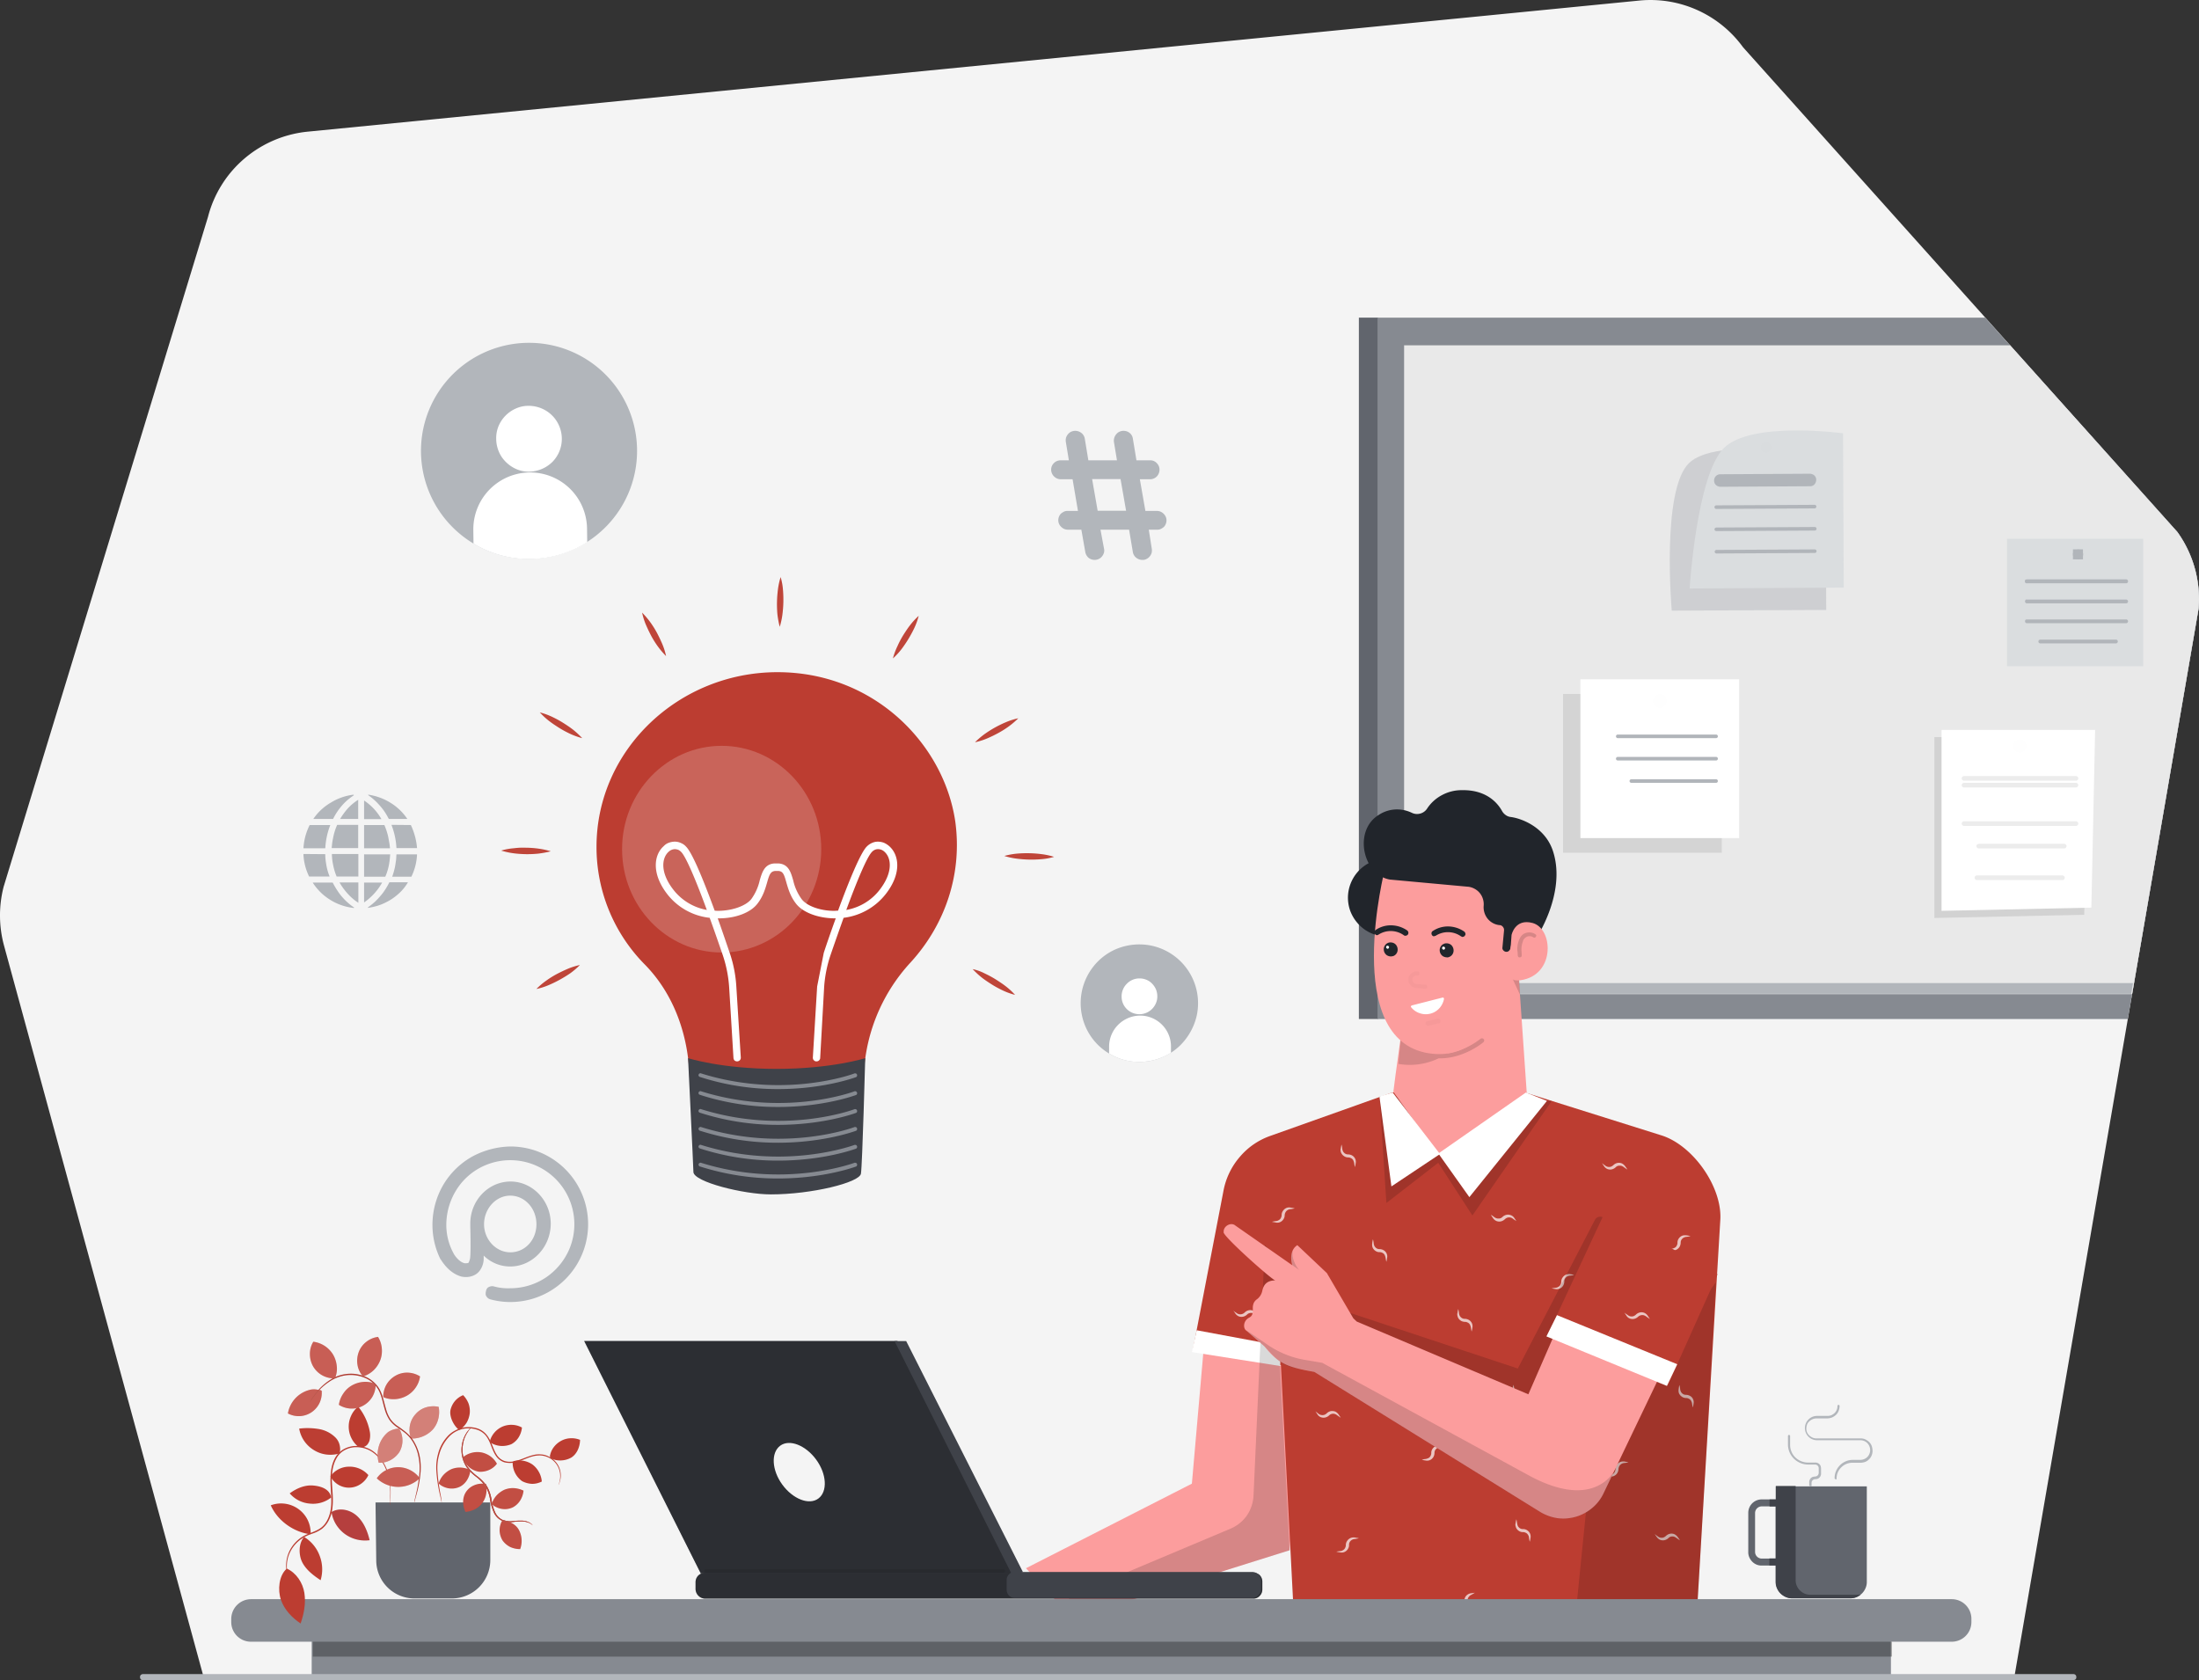 <svg id="Layer_1" data-name="Layer 1" xmlns="http://www.w3.org/2000/svg" viewBox="0 0 1229.94 939.8" width="1229.94" height="939.8"><rect x="0" y="0" width="1229.94" height="939.8" fill="#333333" stroke="none"/><defs><style>.cls-1{fill:#f4f4f4;}.cls-2{fill:#61656d;}.cls-3{fill:#868a91;}.cls-10,.cls-11,.cls-16,.cls-19,.cls-21,.cls-25,.cls-26,.cls-27,.cls-4,.cls-6{isolation:isolate;}.cls-4{opacity:0.05;}.cls-5,.cls-6{opacity:0.3;}.cls-16,.cls-7{fill:#b2b6bb;}.cls-19,.cls-21,.cls-8{fill:#fff;}.cls-10,.cls-9{opacity:0.15;}.cls-11{opacity:0.1;}.cls-12{fill:#ececec;}.cls-13{fill:#dadddf;}.cls-14{fill:#b1b5ba;}.cls-15,.cls-16,.cls-21,.cls-27{opacity:0.7;}.cls-17{fill:#bc3d31;}.cls-18{fill:#3f4249;}.cls-19,.cls-23{opacity:0.2;}.cls-20{fill:#fc9d9d;}.cls-22,.cls-26,.cls-27{fill:#21252b;}.cls-24,.cls-25,.cls-26{opacity:0.4;}.cls-25{fill:#4d61fc;}</style></defs><path class="cls-1" d="M1150.72,954.37l102.9-596.7a64.46,64.46,0,0,0-11.9-42.7L998.82,43.87a64,64,0,0,0-57.5-26.2L196.52,91a64.39,64.39,0,0,0-35.7,14.9,63.66,63.66,0,0,0-20.6,32.8L25.92,513.37a64.36,64.36,0,0,0,.2,32.9L137.92,956Z" transform="translate(-23.88 -17.41)"/><path class="cls-2" d="M783.92,195.07h10.8v392.3h-10.8Z" transform="translate(-23.88 -17.41)"/><path class="cls-3" d="M794.42,195.07h339.8L1241.72,315a64.46,64.46,0,0,1,11.9,42.7L1214,587.37H794.42Z" transform="translate(-23.88 -17.41)"/><path class="cls-1" d="M809.22,210.57h339l93.5,104.4a64.46,64.46,0,0,1,11.9,42.7l-37.2,215.8H809.22Z" transform="translate(-23.88 -17.41)"/><path class="cls-4" d="M809.22,210.57h339l93.5,104.4a64.46,64.46,0,0,1,11.9,42.7l-37.2,215.8H809.22Z" transform="translate(-23.88 -17.41)"/><g class="cls-5"><path class="cls-6" d="M898.12,405.57h88.8v88.8h-88.8Z" transform="translate(-23.88 -17.41)"/></g><path class="cls-7" d="M808.92,573.27h407l1-6h-408Z" transform="translate(-23.88 -17.41)"/><path class="cls-8" d="M907.82,397.38h88.8v88.8h-88.8Z" transform="translate(-23.88 -17.41)"/><g class="cls-9"><g class="cls-9"><path class="cls-10" d="M948.32,409.37a4,4,0,0,0,.6,2.2,3.35,3.35,0,0,0,1.8,1.5,3.6,3.6,0,0,0,2.3.2,4.33,4.33,0,0,0,2-1.1,3.93,3.93,0,0,0,1.1-2.8,3.76,3.76,0,0,0-3.8-3.8,4.3,4.3,0,0,0-2.8,1.1A4,4,0,0,0,948.32,409.37Z" transform="translate(-23.88 -17.41)"/></g></g><path class="cls-11" d="M1191.72,429.67h-85.9v101.2l83.8-1.8Z" transform="translate(-23.88 -17.41)"/><path class="cls-8" d="M1195.72,425.67h-85.9v101.2l83.8-1.8Z" transform="translate(-23.88 -17.41)"/><path class="cls-12" d="M1122.42,451.47H1185a1.22,1.22,0,0,1,.9.4,1.27,1.27,0,0,1,.4.9.9.9,0,0,1-.1.5c-.1.1-.1.3-.3.4a1.38,1.38,0,0,1-.4.3.75.75,0,0,1-.5.1h-62.6a1.22,1.22,0,0,1-.9-.4,1.27,1.27,0,0,1-.4-.9.9.9,0,0,1,.1-.5c.1-.1.2-.3.3-.4a1.38,1.38,0,0,1,.4-.3A1.09,1.09,0,0,1,1122.42,451.47Z" transform="translate(-23.88 -17.41)"/><path class="cls-12" d="M1122.42,455.27H1185a1.22,1.22,0,0,1,.9.4,1.27,1.27,0,0,1,.4.9,1.22,1.22,0,0,1-.4.9,1.27,1.27,0,0,1-.9.4h-62.6a.9.9,0,0,1-.5-.1c-.1-.1-.3-.2-.4-.3a1.38,1.38,0,0,1-.3-.4.75.75,0,0,1-.1-.5,1.37,1.37,0,0,1,1.3-1.3Z" transform="translate(-23.88 -17.41)"/><path class="cls-12" d="M1122.42,476.77H1185a.9.9,0,0,1,.5.1c.1.1.3.2.4.3a1.38,1.38,0,0,1,.3.4.75.75,0,0,1,.1.5,1.22,1.22,0,0,1-.4.9,1.27,1.27,0,0,1-.9.4h-62.6a1.22,1.22,0,0,1-.9-.4,1.27,1.27,0,0,1-.4-.9.9.9,0,0,1,.1-.5c.1-.1.2-.3.3-.4a1.38,1.38,0,0,1,.4-.3A1.09,1.09,0,0,1,1122.42,476.77Z" transform="translate(-23.88 -17.41)"/><path class="cls-12" d="M1130.62,489.38h47.8a.9.9,0,0,1,.5.1c.1.1.3.2.4.3a1.38,1.38,0,0,1,.3.4.75.75,0,0,1,.1.5,1.22,1.22,0,0,1-.4.9,1.27,1.27,0,0,1-.9.4h-47.8a1.22,1.22,0,0,1-.9-.4,1.27,1.27,0,0,1-.4-.9,1.22,1.22,0,0,1,.4-.9A1.8,1.8,0,0,1,1130.62,489.38Z" transform="translate(-23.88 -17.41)"/><path class="cls-12" d="M1129.62,507.07h47.8a.9.9,0,0,1,.5.1c.1.1.3.2.4.3a1.38,1.38,0,0,1,.3.4.75.75,0,0,1,.1.5.9.9,0,0,1-.1.5c-.1.1-.2.3-.3.4a1.38,1.38,0,0,1-.4.3.75.75,0,0,1-.5.1h-47.8a.9.9,0,0,1-.5-.1c-.1-.1-.3-.2-.4-.3a1.38,1.38,0,0,1-.3-.4.75.75,0,0,1-.1-.5.9.9,0,0,1,.1-.5c.1-.1.1-.3.3-.4a1.38,1.38,0,0,1,.4-.3A1.09,1.09,0,0,1,1129.62,507.07Z" transform="translate(-23.88 -17.41)"/><g class="cls-9"><g class="cls-9"><path class="cls-10" d="M1149.82,434.67a3.58,3.58,0,0,0,.9,2.4,3.84,3.84,0,0,0,2.2,1.3,3.8,3.8,0,0,0,4.2-2.3,3.59,3.59,0,0,0,.1-2.5,3.82,3.82,0,0,0-1.5-2,3.61,3.61,0,0,0-2.5-.6,3.84,3.84,0,0,0-2.3,1.1A3.63,3.63,0,0,0,1149.82,434.67Z" transform="translate(-23.88 -17.41)"/></g></g><path class="cls-13" d="M1146.42,318.77h76.2v71.3h-76.2Z" transform="translate(-23.88 -17.41)"/><path class="cls-14" d="M1157.52,341.47h55.6a.6.6,0,0,1,.4.1c.1.1.2.1.3.2s.2.2.2.3a.6.6,0,0,1,.1.4v.1a1.14,1.14,0,0,1-.3.8,1.08,1.08,0,0,1-.7.3h-55.6a1,1,0,0,1-1.1-1.1v-.1a1.14,1.14,0,0,1,.3-.8A2.35,2.35,0,0,1,1157.52,341.47Z" transform="translate(-23.88 -17.41)"/><path class="cls-14" d="M1157.52,352.77h55.6a.6.6,0,0,1,.4.1c.1.1.2.1.3.2s.2.2.2.3a.6.6,0,0,1,.1.4v.1a.6.6,0,0,1-.1.4c-.1.1-.1.2-.2.3s-.2.2-.3.2-.3.1-.4.1h-55.6a.6.6,0,0,1-.4-.1c-.1-.1-.2-.1-.3-.2s-.2-.2-.2-.3a.6.6,0,0,1-.1-.4v-.1a1.14,1.14,0,0,1,.3-.8A.62.62,0,0,1,1157.52,352.77Z" transform="translate(-23.88 -17.41)"/><path class="cls-14" d="M1157.52,363.88h55.6a.6.6,0,0,1,.4.1c.1.1.2.1.3.2s.2.2.2.3a.6.6,0,0,1,.1.4v.1a.6.6,0,0,1-.1.4c-.1.1-.1.2-.2.3s-.2.2-.3.2a.6.6,0,0,1-.4.1h-55.6a.6.6,0,0,1-.4-.1c-.1-.1-.2-.1-.3-.2s-.2-.2-.2-.3a.6.6,0,0,1-.1-.4v-.1a1.14,1.14,0,0,1,.3-.8A1.45,1.45,0,0,1,1157.52,363.88Z" transform="translate(-23.88 -17.41)"/><path class="cls-14" d="M1165,375.17h42.4a.6.6,0,0,1,.4.1c.1.1.2.1.3.2s.2.2.2.3a.6.6,0,0,1,.1.4v.1a.6.6,0,0,1-.1.4c-.1.1-.1.2-.2.3s-.2.2-.3.2a.6.6,0,0,1-.4.1H1165a.6.6,0,0,1-.4-.1c-.1-.1-.2-.1-.3-.2s-.2-.2-.2-.3-.1-.3-.1-.4v-.1a.6.6,0,0,1,.1-.4c.1-.1.1-.2.2-.3s.2-.2.3-.2S1164.82,375.17,1165,375.17Z" transform="translate(-23.88 -17.41)"/><path class="cls-14" d="M1183.32,324.67h5.6v5.6h-5.6Z" transform="translate(-23.88 -17.41)"/><path class="cls-14" d="M1183.32,327.47a2.52,2.52,0,0,0,.9,2,3,3,0,0,0,2,.8,4.25,4.25,0,0,0,1.1-.2,2.84,2.84,0,0,0,.9-.6,2.36,2.36,0,0,0,.6-.9,3.59,3.59,0,0,0,.2-1.1,2.73,2.73,0,0,0-2.7-2.7,3,3,0,0,0-2,.8A2.06,2.06,0,0,0,1183.32,327.47Z" transform="translate(-23.88 -17.41)"/><g class="cls-15"><path class="cls-16" d="M1044.92,272.17s-61.1-11-76.5,4.4-9.5,82.4-9.5,82.4l86.4-.4Z" transform="translate(-23.88 -17.41)"/></g><path class="cls-13" d="M1054.72,259.77s-51.5-7-66.7,8.3-19.1,78.5-19.1,78.5l86.2-.5Z" transform="translate(-23.88 -17.41)"/><g class="cls-9"><g class="cls-9"><path class="cls-10" d="M1008.62,267.87a3,3,0,0,0,1,2,3.23,3.23,0,0,0,2.1.8,2.88,2.88,0,0,0,2.1-.9,3.18,3.18,0,0,0,.8-2,2.54,2.54,0,0,0-.2-1.2,3.33,3.33,0,0,0-.6-1,3,3,0,0,0-1.6-.8,2.82,2.82,0,0,0-1.8.2,3,3,0,0,0-1.4,1.1A5.84,5.84,0,0,0,1008.62,267.87Z" transform="translate(-23.88 -17.41)"/></g></g><path class="cls-14" d="M986.12,282.68l50.1-.3a4,4,0,0,1,2.5,1,3.32,3.32,0,0,1,1,2.5,4,4,0,0,1-1,2.5,3.32,3.32,0,0,1-2.5,1l-50.1.3a4,4,0,0,1-2.5-1,3.32,3.32,0,0,1-1-2.5,3.42,3.42,0,0,1,3.5-3.5Z" transform="translate(-23.88 -17.41)"/><path class="cls-14" d="M983.82,300.07l55-.3a.6.6,0,0,1,.4.1c.1,0,.2.1.3.2s.2.2.2.3a.85.85,0,0,1,0,.8c-.1.1-.1.2-.2.3s-.2.2-.3.2-.3.1-.4.1l-55,.3a1,1,0,0,1,0-2Z" transform="translate(-23.88 -17.41)"/><path class="cls-14" d="M983.92,312.47l55-.3a.6.6,0,0,1,.4.1c.1,0,.2.1.3.2s.2.2.2.3a.85.85,0,0,1,0,.8c-.1.1-.1.2-.2.3s-.2.2-.3.2-.3.1-.4.1l-55,.3a.6.6,0,0,1-.4-.1.76.76,0,0,1-.4-.2c-.1-.1-.2-.2-.2-.3a.85.85,0,0,1,0-.8c.1-.1.1-.2.2-.3s.2-.2.3-.2S983.72,312.47,983.92,312.47Z" transform="translate(-23.88 -17.41)"/><path class="cls-14" d="M983.92,325l55-.3a1,1,0,0,1,0,2l-55,.3a1,1,0,0,1-.7-1.7A1.08,1.08,0,0,1,983.92,325Z" transform="translate(-23.88 -17.41)"/><path class="cls-14" d="M928.72,428.27h55a1,1,0,0,1,0,2h-55a1,1,0,0,1,0-2Z" transform="translate(-23.88 -17.41)"/><path class="cls-14" d="M928.72,440.77h55a1,1,0,0,1,0,2h-55a1,1,0,0,1,0-2Z" transform="translate(-23.88 -17.41)"/><path class="cls-14" d="M936.32,453.27h47.4a1,1,0,0,1,0,2h-47.4a1,1,0,0,1,0-2Z" transform="translate(-23.88 -17.41)"/><path class="cls-7" d="M644.22,606.67a31.72,31.72,0,0,0,14.6,4.6,32.34,32.34,0,0,0,15.1-2.5,31.68,31.68,0,0,0,12.3-9.1,34.17,34.17,0,0,0,6.9-13.7A32.9,32.9,0,0,0,666,546a33.49,33.49,0,0,0-17.7,2.2,32.41,32.41,0,0,0-13.9,11.2,33.11,33.11,0,0,0-2.4,34.3A32.5,32.5,0,0,0,644.22,606.67Z" transform="translate(-23.88 -17.41)"/><path class="cls-8" d="M651.22,574.87a9.67,9.67,0,0,0,1.7,5.5,9.92,9.92,0,0,0,4.5,3.6,10,10,0,0,0,10.9-2.3,10.14,10.14,0,0,0,2.7-5.1,10.47,10.47,0,0,0-.6-5.8,10.85,10.85,0,0,0-3.7-4.5,10.13,10.13,0,0,0-5.6-1.6,9.76,9.76,0,0,0-7,3A9.88,9.88,0,0,0,651.22,574.87Z" transform="translate(-23.88 -17.41)"/><path class="cls-8" d="M644.22,602.57v4.1a32.06,32.06,0,0,0,17.4,4.7,33.56,33.56,0,0,0,17.2-5.1v-4.1a17.25,17.25,0,0,0-17.5-16.7,17.49,17.49,0,0,0-12,5.1A17.3,17.3,0,0,0,644.22,602.57Z" transform="translate(-23.88 -17.41)"/><path class="cls-7" d="M288.62,321.37a59.76,59.76,0,0,0,31.9,8.6,61.43,61.43,0,0,0,31.7-9.4,60.43,60.43,0,1,0-63.6.8Z" transform="translate(-23.88 -17.41)"/><path class="cls-8" d="M301.42,263a18.64,18.64,0,0,0,3.2,10.2,19.35,19.35,0,0,0,8.3,6.7,17.55,17.55,0,0,0,10.6.9,18.9,18.9,0,0,0,9.4-5.1,18.4,18.4,0,0,0,3.7-20.1,18.31,18.31,0,0,0-6.9-8.2,18.76,18.76,0,0,0-10.3-3,16.94,16.94,0,0,0-7,1.5,18.64,18.64,0,0,0-9.8,10.1A17.78,17.78,0,0,0,301.42,263Z" transform="translate(-23.88 -17.41)"/><path class="cls-8" d="M288.62,313.87l.1,7.6a59.76,59.76,0,0,0,31.9,8.6,60.5,60.5,0,0,0,31.7-9.4l-.1-7.6a31.8,31.8,0,1,0-63.6.8Z" transform="translate(-23.88 -17.41)"/><path class="cls-7" d="M242.82,478.77a41.44,41.44,0,0,1,2.8,13h11.5v-.3l-.1-.9a35.4,35.4,0,0,0-.8-4.5,37.5,37.5,0,0,0-2.5-7.1.1.1,0,0,0-.1-.1h-.2Z" transform="translate(-23.88 -17.41)"/><path class="cls-7" d="M243.22,507.77h10.7a.1.1,0,0,0,.1-.1,31.36,31.36,0,0,0,3.1-12v-.4h-11.3c-.2,0-.2,0-.2.2-.1.9-.1,1.9-.2,2.8-.2,1.5-.4,2.9-.7,4.4a44.44,44.44,0,0,1-1.5,5.2Z" transform="translate(-23.88 -17.41)"/><path class="cls-7" d="M198.82,511.07c0,.1.1.1.1.2a28.83,28.83,0,0,0,3,3.9,27.89,27.89,0,0,0,4.4,4,31.11,31.11,0,0,0,14.7,6l.4.1h.3l.3-.2-.3-.2a33.6,33.6,0,0,1-8.3-8.1,46.45,46.45,0,0,1-3.4-5.6.1.1,0,0,0-.1-.1h-11.1Z" transform="translate(-23.88 -17.41)"/><path class="cls-7" d="M209.42,491.77h14.8v-13h-11.7l-.1.1a33.36,33.36,0,0,0-2.3,7.6,29,29,0,0,0-.6,4.1A4.87,4.87,0,0,0,209.42,491.77Z" transform="translate(-23.88 -17.41)"/><path class="cls-7" d="M209.52,495.17v.9c.1.7.1,1.4.2,2.2.1,1,.3,2,.5,3a32.83,32.83,0,0,0,1.9,6.3c0,.1,0,.1.1.1h12.1v-12.6h-14.8Z" transform="translate(-23.88 -17.41)"/><path class="cls-7" d="M227.52,478.88v13H242a3.4,3.4,0,0,0-.1-1,16.6,16.6,0,0,0-.3-2.2l-.6-3.3a36.85,36.85,0,0,0-2.1-6.4c0-.1,0-.1-.1-.1h-11.3Z" transform="translate(-23.88 -17.41)"/><path class="cls-7" d="M227.52,495.37v12.4h11.8a.1.1,0,0,0,.1-.1,30.48,30.48,0,0,0,2-6.5c.2-1.2.4-2.3.5-3.5.1-.8.1-1.5.2-2.3v-.1h-14.3C227.52,495.17,227.52,495.27,227.52,495.37Z" transform="translate(-23.88 -17.41)"/><path class="cls-7" d="M193.62,491.88h12.2a41.44,41.44,0,0,1,2.8-13h-11.5l-.1.1a33.82,33.82,0,0,0-2.8,8.1,34.69,34.69,0,0,0-.6,4.5v.3Z" transform="translate(-23.88 -17.41)"/><path class="cls-7" d="M193.62,495.07v.8c.1,1.1.2,2.2.4,3.3a30.77,30.77,0,0,0,2.2,7.3,11.73,11.73,0,0,0,.5,1.1.1.1,0,0,0,.1.1h11.4c-.1-.4-.3-.8-.4-1.1a30,30,0,0,1-1.5-5.9,32.93,32.93,0,0,1-.5-4.4v-1c0-.1,0-.1-.1-.1Z" transform="translate(-23.88 -17.41)"/><path class="cls-7" d="M199.12,475.48h11l.1-.1a34.63,34.63,0,0,1,5.3-7.8,27.86,27.86,0,0,1,4-3.7c.7-.6,1.5-1.1,2.2-1.6l.1-.1-.2-.1.2-.2a31,31,0,0,0-12.8,4.4A30,30,0,0,0,199.12,475.48Z" transform="translate(-23.88 -17.41)"/><path class="cls-7" d="M229.62,525.18h.3c1.2-.2,2.3-.4,3.5-.7a29,29,0,0,0,6.2-2.3,29.67,29.67,0,0,0,6.3-4.1A26.62,26.62,0,0,0,252,511v-.1h-10.3l-.1.1a38.69,38.69,0,0,1-3.6,5.9,47,47,0,0,1-4.2,4.7,42.3,42.3,0,0,1-4.1,3.3Z" transform="translate(-23.88 -17.41)"/><path class="cls-7" d="M229.72,462.08c.4.3,1,.7,1.5,1.1a33.74,33.74,0,0,1,4.8,4.5,32,32,0,0,1,5,7.2c.1.2.2.3.3.5l.1.1h10.3a30.56,30.56,0,0,0-9.5-9.1,32.51,32.51,0,0,0-12.4-4.5l.1.1Z" transform="translate(-23.88 -17.41)"/><path class="cls-7" d="M213.82,511.07a35.32,35.32,0,0,0,4.9,6.6,28,28,0,0,0,5.6,4.7V511h-10.5Z" transform="translate(-23.88 -17.41)"/><path class="cls-7" d="M227.52,511.07v11.1a33.54,33.54,0,0,0,10.1-11.1Z" transform="translate(-23.88 -17.41)"/><path class="cls-7" d="M214.12,475.47h10.1v-10.7a28.54,28.54,0,0,0-5.7,4.7A38.65,38.65,0,0,0,214.12,475.47Z" transform="translate(-23.88 -17.41)"/><path class="cls-7" d="M227.52,465.17v10.4h9.7A30.24,30.24,0,0,0,227.52,465.17Z" transform="translate(-23.88 -17.41)"/><path class="cls-7" d="M666.42,313.68h4.7a4.48,4.48,0,0,0,2-.4,9.91,9.91,0,0,0,1.7-1.1,5.42,5.42,0,0,0,1.5-3.7,5.06,5.06,0,0,0-1.6-3.7,5.23,5.23,0,0,0-3.7-1.6h-6.5l-3.1-17.7h5.9a5.24,5.24,0,0,0,3.6-1.6,5.58,5.58,0,0,0,1.5-3.7,5.14,5.14,0,0,0-1.5-3.7,4.84,4.84,0,0,0-3.6-1.6h-7.8l-2-12.1a4.94,4.94,0,0,0-1.8-3.2,5.46,5.46,0,0,0-5.7-.7,4.89,4.89,0,0,0-1.8,1.4,5.64,5.64,0,0,0-1.1,2,5.83,5.83,0,0,0-.2,2.3l1.7,10.3h-16l-2-12.1a5.07,5.07,0,0,0-1.9-3.2,5.71,5.71,0,0,0-3.5-1.2,5.45,5.45,0,0,0-2.2.5,4.89,4.89,0,0,0-1.8,1.4,5.64,5.64,0,0,0-1.1,2,5.86,5.86,0,0,0-.1,2.3l1.7,10.3H617a5.23,5.23,0,0,0-3.7,1.6,5.14,5.14,0,0,0-1.5,3.7,5.47,5.47,0,0,0,5.3,5.3h6.7l3,17.7H621a4.48,4.48,0,0,0-2,.4,9.91,9.91,0,0,0-1.7,1.1,5.42,5.42,0,0,0-1.5,3.7,5.06,5.06,0,0,0,1.6,3.7,5.23,5.23,0,0,0,3.7,1.6h7.6l2.2,12.5a5.72,5.72,0,0,0,1.8,3.2,5.46,5.46,0,0,0,5.7.7,4.89,4.89,0,0,0,1.8-1.4,5.64,5.64,0,0,0,1.1-2,4.45,4.45,0,0,0,.1-2.3l-2-10.7h16l2.1,12.5a5.07,5.07,0,0,0,1.9,3.2,5.5,5.5,0,0,0,3.5,1.2,4.19,4.19,0,0,0,2.2-.5,4.89,4.89,0,0,0,1.8-1.4,5.64,5.64,0,0,0,1.1-2,6,6,0,0,0,.1-2.3Zm-28.6-10.6-3.1-17.7h15.9l3.1,17.7Z" transform="translate(-23.88 -17.41)"/><path class="cls-7" d="M309.52,658.67a43.5,43.5,0,0,1-.4,87,42.26,42.26,0,0,1-10.6-1.4,4.71,4.71,0,0,1-1.5-.6,4.26,4.26,0,0,1-1.1-1.2,2.3,2.3,0,0,1-.4-1.4,3.89,3.89,0,0,1,.2-1.5,2.84,2.84,0,0,1,.4-1.2,2.36,2.36,0,0,1,.8-.9,4.42,4.42,0,0,1,1.6-.6,3.28,3.28,0,0,1,1.7.1,29.7,29.7,0,0,0,8.9,1,36,36,0,0,0,19.9-5.9,36.42,36.42,0,0,0,13.3-16,35.83,35.83,0,0,0-46.5-47.1,35.09,35.09,0,0,0-16.1,13.1,37,37,0,0,0-6.2,19.8,33,33,0,0,0,3.9,16.3c.4,1,3,5,6.3,5.8h.9c1.1,0,1.4-.3,1.4-.4a11.28,11.28,0,0,0,.8-2.4c.5-4.3.1-17.6.1-17.8v-1.6c0-13,10.2-23.5,22.5-23.5S332,689,331.92,702s-10.3,23.8-22.7,23.8a21.05,21.05,0,0,1-14.8-6.1v2a11.48,11.48,0,0,1-2.2,6.4,8.19,8.19,0,0,1-3.4,2.7,10.36,10.36,0,0,1-4.3.9,12.41,12.41,0,0,1-2.7-.3c-4.4-1.3-8.1-4.4-11.2-9.2a1.24,1.24,0,0,0-.2-.3l-.2-.2a43.34,43.34,0,0,1-4.4-21.5,44.21,44.21,0,0,1,6.5-20.9,43.46,43.46,0,0,1,15.9-15.1A46.85,46.85,0,0,1,309.52,658.67Zm-.2,59.2c8.2,0,14.6-6.9,14.6-15.7s-6.4-15.9-14.5-16-14.7,7.2-14.8,15.8S301.22,717.87,309.32,717.87Z" transform="translate(-23.88 -17.41)"/><path class="cls-17" d="M384.72,557.08a93.36,93.36,0,0,1-27.2-66.2c.1-54.1,46-97.5,101.2-97.5,54.2,0,93.3,40.4,99.5,83.8,3.9,28.9-5.5,57.1-24.9,78.4a98.88,98.88,0,0,0-26.4,67.8v2.3h-97.3v-2.3C409.62,597.48,401,573.78,384.72,557.08Z" transform="translate(-23.88 -17.41)"/><path class="cls-18" d="M507.82,609.27s-18.8,6-49.6,6-49.5-6-49.5-6,2.9,59.3,3,63.7c.2,5.5,28,12.5,43.3,12.5,22.8,0,49.6-6.6,50.4-11.6S507.82,609.27,507.82,609.27Z" transform="translate(-23.88 -17.41)"/><path class="cls-8" d="M436.12,611.07h.1a2.35,2.35,0,0,0,.8-.2,1.79,1.79,0,0,0,.7-.5,1.61,1.61,0,0,0,.4-.7,2.2,2.2,0,0,0,.1-.8l-2.5-39.7a71.23,71.23,0,0,0-3.7-18.8c-1.8-5.2-4.1-12.1-6.7-19.3h.7c9.3,0,17.7-3.2,21.5-8.2,3.2-4.1,4.4-8.4,5.4-11.8,1.3-4.7,2-6.2,4.4-6.5h2.1c2.4.3,3,1.8,4.3,6.5,1,3.4,2.2,7.7,5.4,11.8,3.8,4.9,12.2,8.1,21.5,8.2h.7c-2.6,7.2-5,14.1-6.7,19.3l-3.7,18.8-2.4,39.7a2.2,2.2,0,0,0,.1.8,1.61,1.61,0,0,0,.4.7,2.65,2.65,0,0,0,.6.5,1.88,1.88,0,0,0,.8.2,2.2,2.2,0,0,0,.8-.1,1.61,1.61,0,0,0,.7-.4,2.65,2.65,0,0,0,.5-.6,1.88,1.88,0,0,0,.2-.8l2.2-39.4a70.79,70.79,0,0,1,3.6-18.2c2.3-6.7,4.8-13.8,7.3-20.8a35.35,35.35,0,0,0,23.5-13.2c9.2-11.7,7.5-22.1,2-26.9a11.73,11.73,0,0,0-3-1.9,10.16,10.16,0,0,0-3.4-.6,8.08,8.08,0,0,0-3.4.8,9.51,9.51,0,0,0-2.8,2c-3.6,3.7-10.2,20-16,35.8-.8,0-1.5.1-2.2.1-7.8,0-15.3-2.7-18.2-6.6a28.45,28.45,0,0,1-4.7-10.5c-1.3-4.4-2.5-8.9-8-9.4h-2.7c-5.4.5-6.7,5-8,9.4a28.45,28.45,0,0,1-4.7,10.5c-3,3.8-10.5,6.5-18.3,6.6a17,17,0,0,1-2.2-.1c-5.8-15.8-12.3-32.1-16-35.8a7.64,7.64,0,0,0-2.8-2,8.08,8.08,0,0,0-3.4-.8,9.74,9.74,0,0,0-3.4.6,7,7,0,0,0-2.9,1.9c-5.4,4.7-7.1,15.2,2,26.9a34.78,34.78,0,0,0,23.7,13.2c2.5,6.9,5,14.1,7.3,20.8a70.79,70.79,0,0,1,3.6,18.2l2.4,39.4a2.51,2.51,0,0,0,.6,1.4A2.39,2.39,0,0,0,436.12,611.07Zm-34.7-118.7a5.85,5.85,0,0,1,1.9.4,6.1,6.1,0,0,1,1.6,1.2c2.8,2.9,8.5,16.6,14.3,32.4a30.56,30.56,0,0,1-18.7-11.3c-7.5-9.6-6.6-17.8-2.6-21.3A5.18,5.18,0,0,1,401.42,492.37Zm113.6,0a5.18,5.18,0,0,1,3.5,1.4c4,3.5,4.9,11.6-2.6,21.3a30.11,30.11,0,0,1-18.7,11.3c5.8-15.8,11.5-29.5,14.3-32.4a4.81,4.81,0,0,1,1.6-1.2A4.33,4.33,0,0,1,515,492.37Z" transform="translate(-23.88 -17.41)"/><path class="cls-3" d="M459.12,626.57c25.7,0,43.3-6.6,43.6-6.7a1,1,0,0,0,.5-.6,1.1,1.1,0,0,0,0-.8,1.47,1.47,0,0,0-.5-.6,2,2,0,0,0-.8-.1c-.4.2-39.2,14.7-86,0a.75.75,0,0,0-.8.1c-.3.1-.4.4-.5.6a.75.75,0,0,0,.1.8c.1.3.4.4.6.5A141.16,141.16,0,0,0,459.12,626.57Z" transform="translate(-23.88 -17.41)"/><path class="cls-3" d="M459.12,636.57c25.7,0,43.3-6.6,43.6-6.7a1,1,0,0,0,.5-.6,1.1,1.1,0,0,0,0-.8,2.65,2.65,0,0,0-.5-.6,2,2,0,0,0-.8-.1c-.4.2-39.2,14.7-86,0a.75.75,0,0,0-.8.1c-.3.1-.4.4-.5.6a.75.75,0,0,0,.1.8c.1.3.4.4.6.5A141.16,141.16,0,0,0,459.12,636.57Z" transform="translate(-23.88 -17.41)"/><path class="cls-3" d="M459.12,646.57c25.7,0,43.3-6.6,43.6-6.7a1,1,0,0,0,.5-.6,1.1,1.1,0,0,0,0-.8,1.47,1.47,0,0,0-.5-.6,2,2,0,0,0-.8-.1c-.4.2-39.2,14.7-86,0a.75.75,0,0,0-.8.1c-.3.1-.4.4-.5.6a.75.75,0,0,0,.1.8c.1.3.4.4.6.5A141.16,141.16,0,0,0,459.12,646.57Z" transform="translate(-23.88 -17.41)"/><path class="cls-3" d="M459.12,656.57c25.7,0,43.3-6.6,43.6-6.7a1,1,0,0,0,.5-.6,1.1,1.1,0,0,0,0-.8,1.47,1.47,0,0,0-.5-.6,2,2,0,0,0-.8-.1c-.4.2-39.2,14.7-86,0-.1,0-.3-.1-.4,0s-.3.1-.4.1l-.3.31a.5.5,0,0,0-.2.39c0,.1-.1.3,0,.4s0,.3.1.4l.3.31a.51.51,0,0,0,.4.19A143,143,0,0,0,459.12,656.57Z" transform="translate(-23.88 -17.41)"/><path class="cls-3" d="M459.12,666.57c25.7,0,43.3-6.6,43.6-6.7a1,1,0,0,0,.5-.6,1.1,1.1,0,0,0,0-.8,1.47,1.47,0,0,0-.5-.6,2,2,0,0,0-.8-.1c-.4.1-39.2,14.7-86,0a.75.75,0,0,0-.8.1c-.3.1-.4.4-.5.6a.75.75,0,0,0,.1.8c.1.3.4.4.6.5A141.16,141.16,0,0,0,459.12,666.57Z" transform="translate(-23.88 -17.41)"/><path class="cls-3" d="M459.12,676.57c25.7,0,43.3-6.6,43.6-6.7a1,1,0,0,0,.5-.6,1.1,1.1,0,0,0,0-.8,1.47,1.47,0,0,0-.5-.6,2,2,0,0,0-.8-.1c-.4.1-39.2,14.7-86,0-.1,0-.3-.1-.4,0s-.3.1-.4.1l-.3.31a.5.5,0,0,0-.2.39c0,.1-.1.3,0,.4a.6.6,0,0,0,.1.4l.3.31a.51.51,0,0,0,.4.19A143,143,0,0,0,459.12,676.57Z" transform="translate(-23.88 -17.41)"/><path class="cls-19" d="M427.52,550.17c-30.8,0-55.7-25.9-55.7-57.8s25-57.8,55.7-57.8,55.7,25.9,55.7,57.8S458.22,550.17,427.52,550.17Z" transform="translate(-23.88 -17.41)"/><path class="cls-20" d="M696.92,774.07l-6.4,73.2-92.8,47.3,26.1,28.2,121.4-38.3,6.9-101.4Z" transform="translate(-23.88 -17.41)"/><path class="cls-17" d="M877.82,628.78l75.4,23.7c17.4,5.5,33.6,28.3,32.9,46.6l-13.9,233.09H748.12L740.32,781l-49.4-7.8,17.3-89.9a40.34,40.34,0,0,1,9.1-18.8,39.44,39.44,0,0,1,17.2-11.8l68.3-24.3Z" transform="translate(-23.88 -17.41)"/><path class="cls-10" d="M891.82,633.17l-44.4,64.1-19.1-29.5-29,22.5-3.9-59.8Z" transform="translate(-23.88 -17.41)"/><path class="cls-20" d="M828.42,663.47l49.4-34.7-4.7-68c3.6-64.1-57.9-27.8-68-21.9.7-1.3,1.4,35.1,3.5,48.4-1.1,10.2-4.2,30.4-5.4,40.8Z" transform="translate(-23.88 -17.41)"/><path class="cls-10" d="M806,612.47l1.3-13.7,26.5,7.8a41.29,41.29,0,0,0,18-8,2.19,2.19,0,0,1,.5-.3,1.09,1.09,0,0,1,.5-.1,4.33,4.33,0,0,1,.5.1,1.38,1.38,0,0,1,.4.3,2.19,2.19,0,0,1,.3.5c0,.2.1.4,0,.5s-.1.4-.2.5a.78.78,0,0,1-.4.4c-.4.4-10.9,8.9-24,8.9h-.9A37.18,37.18,0,0,1,806,612.47Z" transform="translate(-23.88 -17.41)"/><path class="cls-21" d="M773.32,885a3.23,3.23,0,0,0,1.8-.6,2.54,2.54,0,0,0,1.1-1.2,3.17,3.17,0,0,0,.4-1.6,4.07,4.07,0,0,1,.8-2.4,4.47,4.47,0,0,1,2-1.6,4.92,4.92,0,0,1,2.4-.2c.7.2,1.4.2,2.1.4a15.52,15.52,0,0,1-2.1.4,4.07,4.07,0,0,0-1.8.5,3.45,3.45,0,0,0-1.2,1.2,2.93,2.93,0,0,0-.4,1.6,4,4,0,0,1-.7,2.4,4.21,4.21,0,0,1-1.9,1.6,4,4,0,0,1-2.4.2,15.52,15.52,0,0,1-2.1-.4C771.82,885.17,772.62,885.07,773.32,885Zm21.2,41.7a3.23,3.23,0,0,0,1.8-.6,2.54,2.54,0,0,0,1.1-1.2,3.17,3.17,0,0,0,.4-1.6,4.07,4.07,0,0,1,.8-2.4,4.47,4.47,0,0,1,2-1.6,3.94,3.94,0,0,1,2.4-.1,15.52,15.52,0,0,1,2.1.4,15.52,15.52,0,0,1-2.1.4,4.07,4.07,0,0,0-1.8.5,3.45,3.45,0,0,0-1.2,1.2,2.93,2.93,0,0,0-.4,1.6,5.13,5.13,0,0,1-.7,2.4,4.21,4.21,0,0,1-1.9,1.6,4,4,0,0,1-2.4.2c-.7-.2-1.4-.2-2.1-.4A17.66,17.66,0,0,0,794.52,926.67Zm99.4-189a3.49,3.49,0,0,0,1.7-.6,2.54,2.54,0,0,0,1.1-1.2,3.17,3.17,0,0,0,.4-1.6,4.07,4.07,0,0,1,.8-2.4,4.47,4.47,0,0,1,2-1.6,4.62,4.62,0,0,1,2.3-.2,15.52,15.52,0,0,1,2.1.4,15.52,15.52,0,0,1-2.1.4,4.07,4.07,0,0,0-1.8.5,3.45,3.45,0,0,0-1.2,1.2,2.93,2.93,0,0,0-.4,1.6,4.81,4.81,0,0,1-.7,2.4,4.21,4.21,0,0,1-1.9,1.6,4,4,0,0,1-2.4.2,15.52,15.52,0,0,1-2.1-.4Zm-72.8,95.8a6.36,6.36,0,0,0,1.8-.6,2.54,2.54,0,0,0,1.1-1.2,3.17,3.17,0,0,0,.4-1.6,3.66,3.66,0,0,1,.4-1.8,4.43,4.43,0,0,1,1.2-1.5,3.81,3.81,0,0,1,1.7-.8,4.07,4.07,0,0,1,1.9,0,15.52,15.52,0,0,1,2.1.4,15.52,15.52,0,0,1-2.1.4,4.07,4.07,0,0,0-1.8.5,3.45,3.45,0,0,0-1.2,1.2,2.93,2.93,0,0,0-.4,1.6,4.81,4.81,0,0,1-.7,2.4,4.21,4.21,0,0,1-1.9,1.6,4,4,0,0,1-2.4.2,15.52,15.52,0,0,1-2.1-.4A11.8,11.8,0,0,1,821.12,833.47Zm103,9a6.36,6.36,0,0,0,1.8-.6,2.54,2.54,0,0,0,1.1-1.2,3.17,3.17,0,0,0,.4-1.6,4.07,4.07,0,0,1,.8-2.4,4.47,4.47,0,0,1,2-1.6,4.92,4.92,0,0,1,2.4-.2c.7.2,1.4.2,2.1.4a15.52,15.52,0,0,1-2.1.4,3.74,3.74,0,0,0-1.8.5,3.45,3.45,0,0,0-1.2,1.2,4.28,4.28,0,0,0-.5,1.6,4.81,4.81,0,0,1-.7,2.4,4.21,4.21,0,0,1-1.9,1.6,4,4,0,0,1-2.4.2,15.52,15.52,0,0,1-2.1-.4Zm34.7-126.6a6.36,6.36,0,0,0,1.8-.6,2.54,2.54,0,0,0,1.1-1.2,3.17,3.17,0,0,0,.4-1.6,3.66,3.66,0,0,1,.4-1.8,4.43,4.43,0,0,1,1.2-1.5,3.81,3.81,0,0,1,1.7-.8,6.05,6.05,0,0,1,1.9,0,15.52,15.52,0,0,1,2.1.4,15.52,15.52,0,0,1-2.1.4,4.07,4.07,0,0,0-1.8.5,3.45,3.45,0,0,0-1.2,1.2,2.93,2.93,0,0,0-.4,1.6,4.81,4.81,0,0,1-.7,2.4,4.21,4.21,0,0,1-1.9,1.6,4.84,4.84,0,0,1-2.4.3,15.52,15.52,0,0,1-2.1-.4C957.42,716.17,958.12,716.07,958.82,715.87Zm-221.3-15.5a3.49,3.49,0,0,0,1.7-.6,2.54,2.54,0,0,0,1.1-1.2,3.17,3.17,0,0,0,.4-1.6,4.07,4.07,0,0,1,.8-2.4,4.47,4.47,0,0,1,2-1.6,3.94,3.94,0,0,1,2.4-.1,15.52,15.52,0,0,1,2.1.4,15.52,15.52,0,0,1-2.1.4,4.07,4.07,0,0,0-1.8.5,3.45,3.45,0,0,0-1.2,1.2,4.28,4.28,0,0,0-.5,1.6,4,4,0,0,1-.7,2.4,4.21,4.21,0,0,1-1.9,1.6,3.91,3.91,0,0,1-2.4.2c-.7-.2-1.4-.2-2.1-.4A20.69,20.69,0,0,1,737.52,700.37Zm121.9-2.4a4.61,4.61,0,0,0,1.7.9,4.84,4.84,0,0,0,1.7,0,2.85,2.85,0,0,0,1.4-.8,4.77,4.77,0,0,1,2.2-1.2,4.3,4.3,0,0,1,2.5.2,4,4,0,0,1,1.9,1.5l1.2,1.8-1.8-1.2a3.46,3.46,0,0,0-1.6-.8,3.34,3.34,0,0,0-1.7.1,4.19,4.19,0,0,0-1.4.9,4.64,4.64,0,0,1-2.3,1.2,4.25,4.25,0,0,1-2.5-.3,4.55,4.55,0,0,1-1.8-1.6l-1.2-1.8A9.91,9.91,0,0,1,859.42,698Zm-85.6-38.3a15.52,15.52,0,0,1,.4-2.1,15.52,15.52,0,0,1,.4,2.1,4.07,4.07,0,0,0,.5,1.8,3.45,3.45,0,0,0,1.2,1.2,2.93,2.93,0,0,0,1.6.4,4.81,4.81,0,0,1,2.4.7,4.21,4.21,0,0,1,1.6,1.9,4,4,0,0,1,.2,2.4,15.52,15.52,0,0,1-.4,2.1,15.52,15.52,0,0,1-.4-2.1,6.36,6.36,0,0,0-.6-1.8,2.54,2.54,0,0,0-1.2-1.1,3.17,3.17,0,0,0-1.6-.4,4.07,4.07,0,0,1-2.4-.8,4.47,4.47,0,0,1-1.6-2A3.6,3.6,0,0,1,773.82,659.67ZM870,794.07a15.52,15.52,0,0,1,.4-2.1,15.52,15.52,0,0,1,.4,2.1,4.07,4.07,0,0,0,.5,1.8,3.45,3.45,0,0,0,1.2,1.2,2.93,2.93,0,0,0,1.6.4,4.81,4.81,0,0,1,2.4.7,4.21,4.21,0,0,1,1.6,1.9,3.91,3.91,0,0,1,.2,2.4,15.52,15.52,0,0,1-.4,2.1,15.52,15.52,0,0,1-.4-2.1,6.36,6.36,0,0,0-.6-1.8,2.54,2.54,0,0,0-1.2-1.1,3.17,3.17,0,0,0-1.6-.4,5.26,5.26,0,0,1-1.8-.4,4.19,4.19,0,0,1-1.5-1.2,3.81,3.81,0,0,1-.8-1.7A3.66,3.66,0,0,1,870,794.07Zm92.8.1a15.52,15.52,0,0,1,.4-2.1,15.52,15.52,0,0,1,.4,2.1,4.07,4.07,0,0,0,.5,1.8,3.45,3.45,0,0,0,1.2,1.2,2.93,2.93,0,0,0,1.6.4,4.81,4.81,0,0,1,2.4.7,3.75,3.75,0,0,1,1.6,1.9,4,4,0,0,1,.2,2.4,15.52,15.52,0,0,1-.4,2.1,15.52,15.52,0,0,1-.4-2.1,4.92,4.92,0,0,0-.6-1.7,2.54,2.54,0,0,0-1.2-1.1,3.17,3.17,0,0,0-1.6-.4,4.07,4.07,0,0,1-2.4-.8,4.47,4.47,0,0,1-1.6-2A4.89,4.89,0,0,1,962.82,794.17Zm-123.7-42.5a15.52,15.52,0,0,1,.4-2.1,15.52,15.52,0,0,1,.4,2.1,4.07,4.07,0,0,0,.5,1.8,3.45,3.45,0,0,0,1.2,1.2,2.93,2.93,0,0,0,1.6.4,4.81,4.81,0,0,1,2.4.7,4.21,4.21,0,0,1,1.6,1.9,4,4,0,0,1,.2,2.4,15.52,15.52,0,0,1-.4,2.1,15.52,15.52,0,0,1-.4-2.1,6.36,6.36,0,0,0-.6-1.8,2.54,2.54,0,0,0-1.2-1.1,3.17,3.17,0,0,0-1.6-.4,5.26,5.26,0,0,1-1.8-.4,4.43,4.43,0,0,1-1.5-1.2,3.81,3.81,0,0,1-.8-1.7A2.77,2.77,0,0,1,839.12,751.67Zm-47.7-39a15.52,15.52,0,0,1,.4-2.1,15.52,15.52,0,0,1,.4,2.1,4.07,4.07,0,0,0,.5,1.8,3.45,3.45,0,0,0,1.2,1.2,2.93,2.93,0,0,0,1.6.4,4.81,4.81,0,0,1,2.4.7,4.21,4.21,0,0,1,1.6,1.9,3.91,3.91,0,0,1,.2,2.4,15.52,15.52,0,0,1-.4,2.1,15.52,15.52,0,0,1-.4-2.1,6.36,6.36,0,0,0-.6-1.8,2.54,2.54,0,0,0-1.2-1.1,3.17,3.17,0,0,0-1.6-.4,3.66,3.66,0,0,1-1.8-.4,4.43,4.43,0,0,1-1.5-1.2,3.81,3.81,0,0,1-.8-1.7A5.43,5.43,0,0,1,791.42,712.67Zm80.2,156.6a15.52,15.52,0,0,1,.4-2.1,15.52,15.52,0,0,1,.4,2.1,6.07,6.07,0,0,0,.5,1.8,3.45,3.45,0,0,0,1.2,1.2,2.93,2.93,0,0,0,1.6.4,4,4,0,0,1,2.4.7,4.21,4.21,0,0,1,1.6,1.9,4,4,0,0,1,.2,2.4,15.52,15.52,0,0,1-.4,2.1,15.52,15.52,0,0,1-.4-2.1,3.23,3.23,0,0,0-.6-1.8,2.54,2.54,0,0,0-1.2-1.1,3.17,3.17,0,0,0-1.6-.4,3.66,3.66,0,0,1-1.8-.4,4.43,4.43,0,0,1-1.5-1.2,3.81,3.81,0,0,1-.8-1.7A2.76,2.76,0,0,1,871.62,869.27Zm79.4,7.4a3.46,3.46,0,0,0,1.6.8,3.34,3.34,0,0,0,1.7-.1,4.19,4.19,0,0,0,1.4-.9,4.64,4.64,0,0,1,2.3-1.2,4.25,4.25,0,0,1,2.5.3,5.48,5.48,0,0,1,1.8,1.6,18.76,18.76,0,0,1,1.2,1.8l-1.8-1.2a5.07,5.07,0,0,0-1.6-.9,4.3,4.3,0,0,0-1.6,0,2.85,2.85,0,0,0-1.4.8,4.77,4.77,0,0,1-2.2,1.2,4.3,4.3,0,0,1-2.5-.2,4.41,4.41,0,0,1-1.8-1.5,11.27,11.27,0,0,1-1.2-1.8A7,7,0,0,0,951,876.67Zm-189.8-68.6a3.63,3.63,0,0,0,3.4.7,4.19,4.19,0,0,0,1.4-.9,4.64,4.64,0,0,1,2.3-1.2,5.24,5.24,0,0,1,2.5.3,5.48,5.48,0,0,1,1.8,1.6l1.2,1.8c-.7-.4-1.2-.8-1.8-1.2a5.07,5.07,0,0,0-1.6-.9,3.26,3.26,0,0,0-1.7,0,2.85,2.85,0,0,0-1.4.8,4.77,4.77,0,0,1-2.2,1.2,4.3,4.3,0,0,1-2.5-.2,3.76,3.76,0,0,1-1.8-1.5l-1.2-1.8C760,807.17,760.62,807.57,761.22,808.07Zm-45.9-56.4a3.44,3.44,0,0,0,4.8-.2,4.64,4.64,0,0,1,2.3-1.2,4.25,4.25,0,0,1,2.5.3,5.48,5.48,0,0,1,1.8,1.6l1.2,1.8-1.8-1.2a5.07,5.07,0,0,0-1.6-.9,3.26,3.26,0,0,0-1.7,0,2.85,2.85,0,0,0-1.4.8,4.77,4.77,0,0,1-2.2,1.2,4.3,4.3,0,0,1-2.5-.2,4.41,4.41,0,0,1-1.8-1.5c-.4-.6-.8-1.1-1.2-1.8A5.34,5.34,0,0,0,715.32,751.67Zm206.3-82.4a3.46,3.46,0,0,0,1.6.8,3.28,3.28,0,0,0,1.7-.1,4.19,4.19,0,0,0,1.4-.9,4.64,4.64,0,0,1,2.3-1.2,4.25,4.25,0,0,1,2.5.3,5.48,5.48,0,0,1,1.8,1.6,18.76,18.76,0,0,1,1.2,1.8c-.7-.4-1.2-.8-1.8-1.2a5.07,5.07,0,0,0-1.6-.9,4.84,4.84,0,0,0-1.7,0,2.85,2.85,0,0,0-1.4.8,4.77,4.77,0,0,1-2.2,1.2,4.3,4.3,0,0,1-2.5-.2,4.41,4.41,0,0,1-1.8-1.5c-.4-.6-.8-1.1-1.2-1.8A10.92,10.92,0,0,0,921.62,669.27ZM841,918.37a3.27,3.27,0,0,0,1.5-1.1,3,3,0,0,0,.7-1.5,4.88,4.88,0,0,0-.1-1.7,3.58,3.58,0,0,1,0-2.5,3.75,3.75,0,0,1,1.4-2.1,4.31,4.31,0,0,1,2.2-.9l2.1-.3c-.6.4-1.2.7-1.8,1.1a3.27,3.27,0,0,0-1.5,1.1,2.63,2.63,0,0,0-.7,1.5,3.34,3.34,0,0,0,.1,1.7,4.27,4.27,0,0,1,.1,2.5,4.18,4.18,0,0,1-1.3,2.1,4.44,4.44,0,0,1-2.2,1l-2.1.3A5.15,5.15,0,0,1,841,918.37Zm88.3,13a4,4,0,0,0,1,1.5,3.61,3.61,0,0,0,1.5.8,3.34,3.34,0,0,0,1.7-.1c1.7-.5,3.6-20.8,4.6-19.4a4.53,4.53,0,0,1,.8,2.2c0,.7.2,1.4.2,2.2a17.38,17.38,0,0,1-1-1.9,5.37,5.37,0,0,0-1-1.6,2.85,2.85,0,0,0-1.4-.8,3.26,3.26,0,0,0-1.7,0c-1.6.5-3.6,21-4.6,19.6a4.31,4.31,0,0,1-.9-2.2,18,18,0,0,0-.2-2.2A17.38,17.38,0,0,1,929.32,931.37Z" transform="translate(-23.88 -17.41)"/><path class="cls-22" d="M799.32,541.27a22,22,0,0,1-12.1-3.9,22.54,22.54,0,0,1-7.9-9.9,21.7,21.7,0,0,1-1-12.6,22,22,0,0,1,17.5-16.9,21,21,0,0,1,12.6,1.5,21.85,21.85,0,0,1,13.2,20.4,21.59,21.59,0,0,1-6.7,15.3,21.09,21.09,0,0,1-7.2,4.6A21.58,21.58,0,0,1,799.32,541.27Z" transform="translate(-23.88 -17.41)"/><path class="cls-20" d="M798.52,503.27s-24.7,95.9,24.7,103.3c42.7,6.4,48.6-60.1,48.6-60.1l-1.3-43.4Z" transform="translate(-23.88 -17.41)"/><path class="cls-22" d="M801.22,509.37l43.6,4a9.36,9.36,0,0,1,3.7,1.1,9.55,9.55,0,0,1,4.8,5.8,9.88,9.88,0,0,1,.4,3.8,10.32,10.32,0,0,0,2.3,7.3,9.84,9.84,0,0,0,6.7,3.5,1.69,1.69,0,0,1,1,.3,2.7,2.7,0,0,1,.8.7,4.05,4.05,0,0,1,.5.9,3.4,3.4,0,0,1,.1,1l-.9,9.6a1.84,1.84,0,0,0,.5,1.6,2.24,2.24,0,0,0,1.5.8,2,2,0,0,0,1.5-.4,3,3,0,0,0,.9-1.3l2.1-9.2,2-3,10.2,6.6s17.2-25.4,9.6-48.9c-4.3-13.4-17.5-18.4-23.7-19.2a5.7,5.7,0,0,1-2.8-1.1,7,7,0,0,1-2-2.2c-2.4-4.4-8.6-11.9-22.3-11.7a23.16,23.16,0,0,0-11.2,2.7,22.54,22.54,0,0,0-8.5,7.7,6.57,6.57,0,0,1-3.8,2.7,6.64,6.64,0,0,1-4.6-.4,19.14,19.14,0,0,0-9.4-1.9,18.57,18.57,0,0,0-9.1,3C780.72,481.87,786,506.67,801.22,509.37Z" transform="translate(-23.88 -17.41)"/><path class="cls-10" d="M873.62,564.78a4.92,4.92,0,0,1-2.4-.2,3.74,3.74,0,0,1-2-1.2l4.9,10.6Z" transform="translate(-23.88 -17.41)"/><path class="cls-20" d="M869.32,540.37s1.9-9.4,11.8-6.7c11.3,3.1,12.7,27.7-5.1,31.7-9.4,2.1-8.2-3.6-7.7-11.1Z" transform="translate(-23.88 -17.41)"/><path class="cls-10" d="M882.52,539.88a6.22,6.22,0,0,0-2.6-.9,6.1,6.1,0,0,0-2.7.3,5.13,5.13,0,0,0-2.3,1.5,7.22,7.22,0,0,0-1.4,2.4,12.48,12.48,0,0,0-.8,6.9l.1,2.1a2.65,2.65,0,0,0,.5.6.88.88,0,0,0,.7.1,1.08,1.08,0,0,0,.7-.3.86.86,0,0,0,.3-.6l-.1-2.1a12.9,12.9,0,0,1,.7-5.8,3.15,3.15,0,0,1,.9-1.7,4.18,4.18,0,0,1,1.5-1.1,4,4,0,0,1,1.9-.2,3.63,3.63,0,0,1,1.7.7,1.1,1.1,0,0,0,.8,0,.9.9,0,0,0,.6-.6,2.2,2.2,0,0,0,.1-.8C882.92,540.28,882.72,540,882.52,539.88Z" transform="translate(-23.88 -17.41)"/><g class="cls-9"><path class="cls-10" d="M822.82,591.17h.1c3.8-.9,5.8-1.4,5.8-1.4a1.06,1.06,0,0,0,.7-.6,1.64,1.64,0,0,0,.1-1,1.56,1.56,0,0,0-.6-.8,1.64,1.64,0,0,0-1-.2s-1.9.5-5.7,1.4c-.2,0-.3.1-.5.2s-.3.2-.3.4a1.49,1.49,0,0,0-.2.9,2.18,2.18,0,0,0,.5.8A3,3,0,0,0,822.82,591.17Z" transform="translate(-23.88 -17.41)"/></g><path class="cls-8" d="M693.22,761.47l46.7,8.7v11.3l-49.4-7.8Z" transform="translate(-23.88 -17.41)"/><path class="cls-22" d="M833,552.87a4.39,4.39,0,0,1-2.2-.7,4.2,4.2,0,0,1-1.4-1.8,4.44,4.44,0,0,1-.2-2.3,4.33,4.33,0,0,1,1.1-2,4.21,4.21,0,0,1,2-1,4.45,4.45,0,0,1,2.3.3,3.53,3.53,0,0,1,1.7,1.5,4.28,4.28,0,0,1,.6,2.2,4,4,0,0,1-.3,1.5,3.81,3.81,0,0,1-.9,1.3,3.53,3.53,0,0,1-1.3.8A2.2,2.2,0,0,1,833,552.87Z" transform="translate(-23.88 -17.41)"/><path class="cls-8" d="M831.32,548.58c-.2,0-.3-.1-.5-.2a1.38,1.38,0,0,1-.3-.4.45.45,0,0,1,0-.5.52.52,0,0,1,.2-.4.76.76,0,0,1,.4-.2,1.09,1.09,0,0,1,.5.1,1.38,1.38,0,0,1,.4.3.75.75,0,0,1,.1.5.37.37,0,0,1-.1.3c0,.1-.1.2-.2.3s-.2.1-.3.2Z" transform="translate(-23.88 -17.41)"/><path class="cls-22" d="M801.72,552.37a4.39,4.39,0,0,1-2.2-.7,4.2,4.2,0,0,1-1.4-1.8,4.44,4.44,0,0,1-.2-2.3,4.33,4.33,0,0,1,1.1-2,3.81,3.81,0,0,1,2-1,4.45,4.45,0,0,1,2.3.3,3.53,3.53,0,0,1,1.7,1.5,4.28,4.28,0,0,1,.6,2.2,4,4,0,0,1-.3,1.5,3.81,3.81,0,0,1-.9,1.3,3.53,3.53,0,0,1-1.3.8A5.9,5.9,0,0,1,801.72,552.37Z" transform="translate(-23.88 -17.41)"/><path class="cls-8" d="M800,548.08c-.2,0-.3-.1-.5-.2a1.38,1.38,0,0,1-.3-.4.45.45,0,0,1,0-.5.52.52,0,0,1,.2-.4.76.76,0,0,1,.4-.2.9.9,0,0,1,.5.1,1.38,1.38,0,0,1,.4.3.75.75,0,0,1,.1.5.37.37,0,0,1-.1.3c0,.1-.1.2-.2.3s-.2.1-.3.2S800.22,548.08,800,548.08Z" transform="translate(-23.88 -17.41)"/><g class="cls-9"><path class="cls-10" d="M815.82,570l5.3.5a.75.75,0,0,0,.5-.1,1.38,1.38,0,0,0,.4-.3.76.76,0,0,0,.2-.5V569a.76.76,0,0,0-.2-.4l-.3-.3a.6.6,0,0,0-.4-.1l-5.3-.5a1.61,1.61,0,0,1-.9-.3,1.34,1.34,0,0,1-.7-.6,1.23,1.23,0,0,1-.4-.8,2.77,2.77,0,0,1-.1-.9,1.61,1.61,0,0,1,.3-.9,1.34,1.34,0,0,1,.6-.7,2,2,0,0,1,.8-.4,2.77,2.77,0,0,1,.9-.1h.5a.52.52,0,0,0,.4-.2,1.38,1.38,0,0,0,.3-.4.6.6,0,0,0,.1-.4v-.5a.76.76,0,0,0-.2-.4,1.38,1.38,0,0,0-.4-.3.75.75,0,0,0-.5-.1,3.72,3.72,0,0,0-1.8.2,4.92,4.92,0,0,0-2.8,2.3,3.45,3.45,0,0,0-.5,1.8,3.72,3.72,0,0,0,.2,1.8,5.07,5.07,0,0,0,.9,1.6,3.6,3.6,0,0,0,1.4,1.1A3.37,3.37,0,0,0,815.82,570Z" transform="translate(-23.88 -17.41)"/></g><path class="cls-22" d="M826,541a2.92,2.92,0,0,0,.9-.2,12.64,12.64,0,0,1,14.1.3l.6.3a.64.64,0,0,0,.6,0,1.7,1.7,0,0,0,1-.6l.3-.6a.64.64,0,0,0,0-.6,1.42,1.42,0,0,0-.2-.6,1.76,1.76,0,0,0-.4-.5,16.21,16.21,0,0,0-8.8-2.9,15.16,15.16,0,0,0-8.9,2.6,1.24,1.24,0,0,0-.6.8,1.7,1.7,0,0,0,0,1,2.18,2.18,0,0,0,.5.8,3.55,3.55,0,0,0,.9.4Z" transform="translate(-23.88 -17.41)"/><path class="cls-10" d="M983.62,734.57l-11.3,197.5H904l10.2-101.3Z" transform="translate(-23.88 -17.41)"/><path class="cls-10" d="M731.32,713.77,725,854.07a21.9,21.9,0,0,1-3.7,11,21.33,21.33,0,0,1-9,7.3l-90.5,38.1.3,12.4,123.1-38.3L736.52,719Z" transform="translate(-23.88 -17.41)"/><path class="cls-10" d="M872.82,782.87l43.1-83.1a3.14,3.14,0,0,1,1.8-1.6,3.31,3.31,0,0,1,2.4,0l9.7,4.4-38.6,101-8-2.8-1.1,3.3-101.4-43.4-3.5-9.5Z" transform="translate(-23.88 -17.41)"/><path class="cls-22" d="M794,540.47a1.61,1.61,0,0,0,.9-.3,12.64,12.64,0,0,1,14.1.3,1.31,1.31,0,0,0,1.2.3,1.42,1.42,0,0,0,.6-.2,1.76,1.76,0,0,0,.5-.4,1.56,1.56,0,0,0,.3-1.2,1.42,1.42,0,0,0-.2-.6,1.76,1.76,0,0,0-.4-.5,16.21,16.21,0,0,0-8.8-2.9,15,15,0,0,0-8.9,2.6,1.56,1.56,0,0,0-.6.8,1.7,1.7,0,0,0,0,1,2.18,2.18,0,0,0,.5.8,3.55,3.55,0,0,0,.9.4Z" transform="translate(-23.88 -17.41)"/><path class="cls-17" d="M921.82,694.77l-32.5,69.7,67.4,27.7,27.8-62Z" transform="translate(-23.88 -17.41)"/><path class="cls-8" d="M830.72,575.38h.3a.35.35,0,0,1,.2.1l.2.2a.35.35,0,0,0,.1.2v.3a10.7,10.7,0,0,1-2.6,5.2,10.26,10.26,0,0,1-10.8,2.8,10.21,10.21,0,0,1-4.9-3.3c-.1-.1-.1-.2-.2-.3v-.3c0-.1.1-.2.2-.3s.2-.1.3-.2Z" transform="translate(-23.88 -17.41)"/><path class="cls-8" d="M889.12,633.17,845.72,687l-16.9-23.8L802.12,681l-6.7-50.3,7.4-2.2,26,33.8,48.5-33.8Z" transform="translate(-23.88 -17.41)"/><path class="cls-20" d="M708.32,706.48c-.3-3.2,4-5.7,6.5-3.6l34.7,24.2-2.6-1.1c-2.9-9.4,2.6-12.1,2.6-12.1l16.5,15.6,14.8,25.3,1.9,1.8,96,40.7,15.9-36.5,57.2,27.1-31.1,64.9a23.68,23.68,0,0,1-6.3,8.1,25.07,25.07,0,0,1-9.1,4.9,25.47,25.47,0,0,1-10.3.8,26.34,26.34,0,0,1-9.7-3.5L759,784.78c-13.5-2.6-19.3-3.5-27.9-14.3l-10.1-8.8c-1.9-1.2-1.9-5.5,1.6-7.3,2.2-1.1,2-3.1,2-5.6a7,7,0,0,1,.5-2.5,5.26,5.26,0,0,1,1.6-2,7.77,7.77,0,0,0,3.2-4.9c.8-3.8,3-5.8,7.3-5.8C735.72,733.68,706.72,707.88,708.32,706.48Z" transform="translate(-23.88 -17.41)"/><path class="cls-10" d="M754.52,778.17l8.9,1.5L879.62,843c35,18.7,46.3-1.1,47.6-3.6l-6.5,13.5a23.68,23.68,0,0,1-6.3,8.1,25.07,25.07,0,0,1-9.1,4.9,25.47,25.47,0,0,1-10.3.8,26.34,26.34,0,0,1-9.7-3.5L759,784.87c-12.3-3.1-16-1.5-24.6-10.8l-3.2-3.5-8.1-7.1-2.1-2,11.7,8A52.71,52.71,0,0,0,754.52,778.17Z" transform="translate(-23.88 -17.41)"/><path class="cls-10" d="M750.42,727.68l-3.7-2.6c-1-3.8-.6-6.4.2-8.2C745.92,722.58,750.42,727.68,750.42,727.68Z" transform="translate(-23.88 -17.41)"/><path class="cls-8" d="M962,780.47,894.72,753l-5.9,11.9,67.4,27.7Z" transform="translate(-23.88 -17.41)"/><path class="cls-21" d="M934.22,752.88a3.46,3.46,0,0,0,1.6.8,3.28,3.28,0,0,0,1.7-.1,4.19,4.19,0,0,0,1.4-.9,4.64,4.64,0,0,1,2.3-1.2,4.25,4.25,0,0,1,2.5.3,4.55,4.55,0,0,1,1.8,1.6l1.2,1.8-1.8-1.2a5.07,5.07,0,0,0-1.6-.9,3.26,3.26,0,0,0-1.7,0,3.68,3.68,0,0,0-1.5.8,4.77,4.77,0,0,1-2.2,1.2,4.3,4.3,0,0,1-2.5-.2,3.76,3.76,0,0,1-1.8-1.5l-1.2-1.8A11.8,11.8,0,0,0,934.22,752.88Z" transform="translate(-23.88 -17.41)"/><path class="cls-18" d="M724.92,897.07H418.22a5.58,5.58,0,0,0-3.7,1.5,5.23,5.23,0,0,0-1.6,3.7v4a5.47,5.47,0,0,0,5.3,5.3h306.7a4.69,4.69,0,0,0,3.5-1.5,5.09,5.09,0,0,0,1.5-3.5v-4.7a5.29,5.29,0,0,0-1.5-3.5A6.25,6.25,0,0,0,724.92,897.07Z" transform="translate(-23.88 -17.41)"/><path class="cls-6" d="M724.92,897.07H418.22a5.58,5.58,0,0,0-3.7,1.5,5.23,5.23,0,0,0-1.6,3.7v4a5.47,5.47,0,0,0,5.3,5.3h306.7a4.69,4.69,0,0,0,3.5-1.5,5.09,5.09,0,0,0,1.5-3.5v-4.7a5.29,5.29,0,0,0-1.5-3.5A6.25,6.25,0,0,0,724.92,897.07Z" transform="translate(-23.88 -17.41)"/><path class="cls-18" d="M415.82,897.47h175.3l-65.3-130H350.62Z" transform="translate(-23.88 -17.41)"/><path class="cls-6" d="M415.82,897.47h175.3l-65.3-130H350.62Z" transform="translate(-23.88 -17.41)"/><path class="cls-18" d="M724.22,896.67H591.32a4.39,4.39,0,0,0-3.1,1.3,4.57,4.57,0,0,0-1.3,3.1v5.6a4.82,4.82,0,0,0,1.3,3.2,4.57,4.57,0,0,0,3.1,1.3h132.9a4.69,4.69,0,0,0,3.5-1.5,5.09,5.09,0,0,0,1.5-3.5v-4.7a5.29,5.29,0,0,0-1.5-3.5A5.39,5.39,0,0,0,724.22,896.67Z" transform="translate(-23.88 -17.41)"/><path class="cls-18" d="M590.32,899l5.7-2.3-65.3-129.2h-6.5Z" transform="translate(-23.88 -17.41)"/><g class="cls-5"><path class="cls-6" d="M418.82,897.07H585a1,1,0,0,0,0-2H418.82a1,1,0,0,0,0,2Z" transform="translate(-23.88 -17.41)"/></g><path class="cls-1" d="M461.42,847.77c-5.9-8.1-6.4-17.8-1.2-21.7s14.3-.3,20.2,7.8,6.4,17.8,1.2,21.7S467.32,855.87,461.42,847.77Z" transform="translate(-23.88 -17.41)"/><path class="cls-3" d="M164.32,911.87h951.2a11,11,0,0,1,11,11v1.8a11,11,0,0,1-11,11H164.22a11,11,0,0,1-11-11v-1.8A11.12,11.12,0,0,1,164.32,911.87Z" transform="translate(-23.88 -17.41)"/><path class="cls-3" d="M198.22,935.27h883.3v20.6H198.22Z" transform="translate(-23.88 -17.41)"/><path class="cls-6" d="M198.82,935.67h883.3V944H198.82Z" transform="translate(-23.88 -17.41)"/><path class="cls-7" d="M104,957.17h1079.4a1.7,1.7,0,0,0,.7-.1l.6-.3a1.27,1.27,0,0,0,.4-.6,1.48,1.48,0,0,0,.1-.7,1.7,1.7,0,0,0-.1-.7,2.09,2.09,0,0,0-.4-.6c-.2-.1-.4-.3-.6-.3a1.48,1.48,0,0,0-.7-.1H104a1.7,1.7,0,0,0-.7.1l-.6.3a2.09,2.09,0,0,0-.4.6,1.48,1.48,0,0,0-.1.7,1.7,1.7,0,0,0,.1.7,2.09,2.09,0,0,0,.4.6.86.86,0,0,0,.6.3A.88.88,0,0,0,104,957.17Z" transform="translate(-23.88 -17.41)"/><path class="cls-17" d="M460,368a40.41,40.41,0,0,0,1.5-6.9,64.5,64.5,0,0,0,.3-13.9,33.24,33.24,0,0,0-1.3-7,40.41,40.41,0,0,0-1.5,6.9,64.5,64.5,0,0,0-.3,13.9A54,54,0,0,0,460,368Z" transform="translate(-23.88 -17.41)"/><path class="cls-17" d="M523.32,385.68a39.46,39.46,0,0,0,4.8-5.2,68.54,68.54,0,0,0,7.2-11.9,38.11,38.11,0,0,0,2.4-6.7,39.46,39.46,0,0,0-4.8,5.2c-1.4,1.8-2.7,3.8-3.9,5.7a50.73,50.73,0,0,0-3.2,6.1A37.36,37.36,0,0,0,523.32,385.68Z" transform="translate(-23.88 -17.41)"/><path class="cls-17" d="M569.22,432.57a37.3,37.3,0,0,0,6.7-2.1c2.1-.9,4.2-1.9,6.2-3a52.67,52.67,0,0,0,5.9-3.7,46.91,46.91,0,0,0,5.4-4.6,37.3,37.3,0,0,0-6.7,2.1,62.13,62.13,0,0,0-12.1,6.7A46.91,46.91,0,0,0,569.22,432.57Z" transform="translate(-23.88 -17.41)"/><path class="cls-17" d="M585.62,496.17a40.41,40.41,0,0,0,6.9,1.5,64.5,64.5,0,0,0,13.9.3,33.24,33.24,0,0,0,7-1.3,40.41,40.41,0,0,0-6.9-1.5,63.71,63.71,0,0,0-13.8-.3A40.51,40.51,0,0,0,585.62,496.17Z" transform="translate(-23.88 -17.41)"/><path class="cls-17" d="M567.92,559.47a47.7,47.7,0,0,0,5.2,4.8c1.8,1.4,3.8,2.7,5.7,3.9s4,2.3,6.1,3.3a38.11,38.11,0,0,0,6.7,2.4,39.46,39.46,0,0,0-5.2-4.8c-1.8-1.4-3.8-2.7-5.7-3.9s-4-2.3-6.1-3.3A26.82,26.82,0,0,0,567.92,559.47Z" transform="translate(-23.88 -17.41)"/><path class="cls-17" d="M348.22,557.17a37.3,37.3,0,0,0-6.7,2.1q-3.15,1.35-6.3,3a52.67,52.67,0,0,0-5.9,3.7,38.71,38.71,0,0,0-5.4,4.6,37.3,37.3,0,0,0,6.7-2.1c2.1-.9,4.2-1.9,6.2-3s4-2.3,5.9-3.6A42.42,42.42,0,0,0,348.22,557.17Z" transform="translate(-23.88 -17.41)"/><path class="cls-17" d="M331.92,493.57a42.59,42.59,0,0,0-6.9-1.5,53.37,53.37,0,0,0-6.9-.5,39.86,39.86,0,0,0-6.9.3,33.24,33.24,0,0,0-7,1.3,42.59,42.59,0,0,0,6.9,1.5,59.73,59.73,0,0,0,13.8.2A57.34,57.34,0,0,0,331.92,493.57Z" transform="translate(-23.88 -17.41)"/><path class="cls-17" d="M349.52,430.28a47.7,47.7,0,0,0-5.2-4.8c-1.8-1.4-3.8-2.7-5.7-3.9s-4-2.3-6.1-3.3a38.11,38.11,0,0,0-6.7-2.4,39.46,39.46,0,0,0,5.2,4.8c1.8,1.4,3.8,2.7,5.7,3.9s4,2.3,6.1,3.3A41.23,41.23,0,0,0,349.52,430.28Z" transform="translate(-23.88 -17.41)"/><path class="cls-17" d="M396.42,384.37a37.3,37.3,0,0,0-2.1-6.7q-1.35-3.15-3-6.3a52.67,52.67,0,0,0-3.7-5.9,46.91,46.91,0,0,0-4.6-5.4,37.3,37.3,0,0,0,2.1,6.7q1.35,3.15,3,6.3a52.67,52.67,0,0,0,3.7,5.9A46.91,46.91,0,0,0,396.42,384.37Z" transform="translate(-23.88 -17.41)"/><g class="cls-23"><path class="cls-19" d="M460,368a40.41,40.41,0,0,0,1.5-6.9,64.5,64.5,0,0,0,.3-13.9,33.24,33.24,0,0,0-1.3-7,40.41,40.41,0,0,0-1.5,6.9,64.5,64.5,0,0,0-.3,13.9A54,54,0,0,0,460,368Z" transform="translate(-23.88 -17.41)"/><path class="cls-19" d="M523.32,385.67a39.46,39.46,0,0,0,4.8-5.2,68.54,68.54,0,0,0,7.2-11.9,38.11,38.11,0,0,0,2.4-6.7,39.46,39.46,0,0,0-4.8,5.2c-1.4,1.8-2.7,3.8-3.9,5.7a50.73,50.73,0,0,0-3.2,6.1A37.36,37.36,0,0,0,523.32,385.67Z" transform="translate(-23.88 -17.41)"/><path class="cls-19" d="M569.22,432.57a37.3,37.3,0,0,0,6.7-2.1c2.1-.9,4.2-1.9,6.2-3a52.67,52.67,0,0,0,5.9-3.7,46.91,46.91,0,0,0,5.4-4.6,37.3,37.3,0,0,0-6.7,2.1,62.13,62.13,0,0,0-12.1,6.7A46.91,46.91,0,0,0,569.22,432.57Z" transform="translate(-23.88 -17.41)"/><path class="cls-19" d="M585.62,496.17a40.41,40.41,0,0,0,6.9,1.5,64.5,64.5,0,0,0,13.9.3,33.24,33.24,0,0,0,7-1.3,40.41,40.41,0,0,0-6.9-1.5,63.71,63.71,0,0,0-13.8-.3A40.51,40.51,0,0,0,585.62,496.17Z" transform="translate(-23.88 -17.41)"/><path class="cls-19" d="M567.92,559.47a47.7,47.7,0,0,0,5.2,4.8c1.8,1.4,3.8,2.7,5.7,3.9s4,2.3,6.1,3.3a38.11,38.11,0,0,0,6.7,2.4,39.46,39.46,0,0,0-5.2-4.8c-1.8-1.4-3.8-2.7-5.7-3.9s-4-2.3-6.1-3.3A26.82,26.82,0,0,0,567.92,559.47Z" transform="translate(-23.88 -17.41)"/><path class="cls-19" d="M348.22,557.17a37.3,37.3,0,0,0-6.7,2.1q-3.15,1.35-6.3,3a52.67,52.67,0,0,0-5.9,3.7,38.71,38.71,0,0,0-5.4,4.6,37.3,37.3,0,0,0,6.7-2.1c2.1-.9,4.2-1.9,6.2-3s4-2.3,5.9-3.6A42.42,42.42,0,0,0,348.22,557.17Z" transform="translate(-23.88 -17.41)"/><path class="cls-19" d="M331.92,493.57a42.59,42.59,0,0,0-6.9-1.5,53.37,53.37,0,0,0-6.9-.5,39.86,39.86,0,0,0-6.9.3,33.24,33.24,0,0,0-7,1.3,42.59,42.59,0,0,0,6.9,1.5,59.73,59.73,0,0,0,13.8.2A57.34,57.34,0,0,0,331.92,493.57Z" transform="translate(-23.88 -17.41)"/><path class="cls-19" d="M349.52,430.27a47.7,47.7,0,0,0-5.2-4.8c-1.8-1.4-3.8-2.7-5.7-3.9s-4-2.3-6.1-3.3a38.11,38.11,0,0,0-6.7-2.4,39.46,39.46,0,0,0,5.2,4.8c1.8,1.4,3.8,2.7,5.7,3.9s4,2.3,6.1,3.3A41.23,41.23,0,0,0,349.52,430.27Z" transform="translate(-23.88 -17.41)"/><path class="cls-19" d="M396.42,384.37a37.3,37.3,0,0,0-2.1-6.7q-1.35-3.15-3-6.3a52.67,52.67,0,0,0-3.7-5.9,46.91,46.91,0,0,0-4.6-5.4,37.3,37.3,0,0,0,2.1,6.7q1.35,3.15,3,6.3a52.67,52.67,0,0,0,3.7,5.9A46.91,46.91,0,0,0,396.42,384.37Z" transform="translate(-23.88 -17.41)"/></g><path class="cls-2" d="M233.92,857.77h64.2v32.3a21.51,21.51,0,0,1-21.4,21.4h-21.1a21.34,21.34,0,0,1-21.3-21.1Z" transform="translate(-23.88 -17.41)"/><path class="cls-17" d="M270.32,848.07a11.32,11.32,0,0,0,5.3,1.9,10.41,10.41,0,0,0,5.5-1c3.2-1.6,5.4-5.1,5.9-9.3a14.39,14.39,0,0,0-5.3-1.4,12.55,12.55,0,0,0-5.4.9,14.25,14.25,0,0,0-4.4,3.2,12.69,12.69,0,0,0-2.7,4.8" transform="translate(-23.88 -17.41)"/><path class="cls-17" d="M300,859.57a11.32,11.32,0,0,0,5.3,1.9,10.41,10.41,0,0,0,5.5-1,11,11,0,0,0,4.1-3.9,12.81,12.81,0,0,0,1.8-5.4,14.39,14.39,0,0,0-5.3-1.4,12.55,12.55,0,0,0-5.4.9,14.25,14.25,0,0,0-4.4,3.2,12.69,12.69,0,0,0-2.7,4.8" transform="translate(-23.88 -17.41)"/><path class="cls-17" d="M283.32,834a10.5,10.5,0,0,0,3.4,4.4,11.06,11.06,0,0,0,5.1,2.2,12.11,12.11,0,0,0,5.6-1,10.89,10.89,0,0,0,4.4-3.5,12.86,12.86,0,0,0-3.6-4.1,13.2,13.2,0,0,0-5-2.2,12.74,12.74,0,0,0-10.4,2.7" transform="translate(-23.88 -17.41)"/><path class="cls-17" d="M294.12,847.27a11.55,11.55,0,0,0-5.5,1.1,10,10,0,0,0-4.2,3.7c-1.9,3-2,7.2-.2,11a14.56,14.56,0,0,0,5.3-1.5,11.24,11.24,0,0,0,4.2-3.6,11.53,11.53,0,0,0,2.1-5.1,14.54,14.54,0,0,0-.1-5.5" transform="translate(-23.88 -17.41)"/><path class="cls-17" d="M304.62,868.17a11.33,11.33,0,0,0-1.3,5.4,11.67,11.67,0,0,0,1.6,5.4,11.81,11.81,0,0,0,4.3,3.7,13.09,13.09,0,0,0,5.6,1.2,13.06,13.06,0,0,0-.7-10.7c-1.7-3.1-4.8-4.6-8.6-5.5" transform="translate(-23.88 -17.41)"/><path class="cls-17" d="M321.82,870.57a6.33,6.33,0,0,0-2.6-1.6,10.3,10.3,0,0,0-3.5-.6,38.66,38.66,0,0,0-4.8.3,13.08,13.08,0,0,1-5.9-.5,9.37,9.37,0,0,1-4.9-4.7,29.79,29.79,0,0,1-2.1-7.2,21.61,21.61,0,0,0-2.5-7.4,26.53,26.53,0,0,0-5.5-5.6,23.75,23.75,0,0,1-5.2-5.3,17.53,17.53,0,0,1-2.6-12.2,17.28,17.28,0,0,1,3.2-7.8c.5-.6,1-1.2,1.5-1.7a2.65,2.65,0,0,1,.6-.5,2.65,2.65,0,0,1-.5.6,12.38,12.38,0,0,0-1.4,1.8,16.84,16.84,0,0,0-2.9,7.8,17.05,17.05,0,0,0,2.7,11.8,25.63,25.63,0,0,0,5.2,5.2,25.24,25.24,0,0,1,5.6,5.7,22.11,22.11,0,0,1,2.6,7.6,24.4,24.4,0,0,0,2,7,8.42,8.42,0,0,0,4.5,4.4,12.22,12.22,0,0,0,5.7.5,38.54,38.54,0,0,1,4.8-.2,9,9,0,0,1,3.6.8,6.25,6.25,0,0,1,2,1.3,2.18,2.18,0,0,1,.4.5Z" transform="translate(-23.88 -17.41)"/><path class="cls-17" d="M321.82,870.57a6.33,6.33,0,0,0-2.6-1.6,10.3,10.3,0,0,0-3.5-.6,38.66,38.66,0,0,0-4.8.3,13.08,13.08,0,0,1-5.9-.5,9.37,9.37,0,0,1-4.9-4.7,29.79,29.79,0,0,1-2.1-7.2,21.61,21.61,0,0,0-2.5-7.4,26.53,26.53,0,0,0-5.5-5.6,23.75,23.75,0,0,1-5.2-5.3,17.53,17.53,0,0,1-2.6-12.2,17.28,17.28,0,0,1,3.2-7.8c.5-.6,1-1.2,1.5-1.7a2.65,2.65,0,0,1,.6-.5,2.65,2.65,0,0,1-.5.6,12.38,12.38,0,0,0-1.4,1.8,16.84,16.84,0,0,0-2.9,7.8,17.05,17.05,0,0,0,2.7,11.8,25.63,25.63,0,0,0,5.2,5.2,25.24,25.24,0,0,1,5.6,5.7,22.11,22.11,0,0,1,2.6,7.6,24.4,24.4,0,0,0,2,7,8.42,8.42,0,0,0,4.5,4.4,12.22,12.22,0,0,0,5.7.5,38.54,38.54,0,0,1,4.8-.2,9,9,0,0,1,3.6.8,6.25,6.25,0,0,1,2,1.3,2.18,2.18,0,0,1,.4.5Z" transform="translate(-23.88 -17.41)"/><path class="cls-17" d="M197.62,875.58a16.73,16.73,0,0,0-1.6-7.9,16.49,16.49,0,0,0-5.2-6.2,16.54,16.54,0,0,0-15.5-2.1C179.12,868,188.22,874.48,197.62,875.58Z" transform="translate(-23.88 -17.41)"/><path class="cls-17" d="M194,877.07c-3.2,3.5-3.2,10.3-.9,14.5s6.2,7.1,10.1,9.7a21.11,21.11,0,0,0-.5-13.6A20.74,20.74,0,0,0,194,877.07Z" transform="translate(-23.88 -17.41)"/><path class="cls-17" d="M209.12,862a20.1,20.1,0,0,0,2.2,7.2,19.44,19.44,0,0,0,4.9,5.8,18.92,18.92,0,0,0,6.8,3.4,19.44,19.44,0,0,0,7.6.5c-1.2-5.1-3.3-10.2-7.2-13.7s-10.1-4.8-14.5-1.8" transform="translate(-23.88 -17.41)"/><path class="cls-17" d="M209.12,855c-.8-4.6-5.4-6.3-10.1-6.7s-9.3,1.6-13.1,4.4a16.51,16.51,0,0,0,11.1,5.7A16.34,16.34,0,0,0,209.12,855Z" transform="translate(-23.88 -17.41)"/><path class="cls-17" d="M184.32,894.77c-4.5,3.8-5.2,12-3.3,17.5s6.2,10,11,13.2c1.9-5.5,3-11.4,2.1-17.1S189.62,897.17,184.32,894.77Z" transform="translate(-23.88 -17.41)"/><path class="cls-17" d="M208.72,843.17a11.85,11.85,0,0,1,4.4-3.9,12.74,12.74,0,0,1,5.7-1.5,14,14,0,0,1,11.1,4.7,12.16,12.16,0,0,1-4.3,5,11.6,11.6,0,0,1-16.9-4.3Z" transform="translate(-23.88 -17.41)"/><path class="cls-17" d="M213.82,830.37a18.47,18.47,0,0,1-7.4.6,17.31,17.31,0,0,1-7-2.5,17.58,17.58,0,0,1-5.4-5.1,17.36,17.36,0,0,1-2.8-6.9,38.3,38.3,0,0,1,10.7.2,17.17,17.17,0,0,1,9.5,4.7,8.9,8.9,0,0,1,2.4,4.2A9.75,9.75,0,0,1,213.82,830.37Z" transform="translate(-23.88 -17.41)"/><path class="cls-17" d="M224.22,826.57a14.46,14.46,0,0,1-3.9-5,14.43,14.43,0,0,1,0-12.4,13.59,13.59,0,0,1,3.9-5,31.25,31.25,0,0,1,6.4,13.5,11.79,11.79,0,0,1-.1,5.6,7.22,7.22,0,0,1-1.4,2.4,6,6,0,0,1-2.5,1.3" transform="translate(-23.88 -17.41)"/><g class="cls-24"><g class="cls-24"><path class="cls-25" d="M209.12,862a20.1,20.1,0,0,0,2.2,7.2,19.44,19.44,0,0,0,4.9,5.8,18.92,18.92,0,0,0,6.8,3.4,19.44,19.44,0,0,0,7.6.5c-1.2-5.1-3.3-10.2-7.2-13.7s-10.1-4.8-14.5-1.8" transform="translate(-23.88 -17.41)"/></g></g><g class="cls-24"><g class="cls-24"><g class="cls-24"><g class="cls-24"><path class="cls-25" d="M213.82,830.37a18.47,18.47,0,0,1-7.4.6,17.31,17.31,0,0,1-7-2.5,17.58,17.58,0,0,1-5.4-5.1,17.36,17.36,0,0,1-2.8-6.9,38.3,38.3,0,0,1,10.7.2,17.17,17.17,0,0,1,9.5,4.7,8.9,8.9,0,0,1,2.4,4.2A9.75,9.75,0,0,1,213.82,830.37Z" transform="translate(-23.88 -17.41)"/></g></g></g></g><path class="cls-17" d="M241.82,859.47v-.4a4.91,4.91,0,0,1,.1-1.1c.1-.9.1-2.3.2-4.1a37,37,0,0,0-2.4-14.7,21.4,21.4,0,0,0-5.9-8.3,15.9,15.9,0,0,0-10.8-4,13.1,13.1,0,0,0-6.1,1.5,11.33,11.33,0,0,0-4.7,4.5c-2.3,3.9-2.9,8.8-2.7,13.5s.9,9.6.3,14.3a19.08,19.08,0,0,1-1.8,6.6,14.54,14.54,0,0,1-4,5.2,19.6,19.6,0,0,1-5.6,2.8,24.54,24.54,0,0,0-5.2,2.4,19.19,19.19,0,0,0-6.9,7.5,17.74,17.74,0,0,0-2,8.2,19,19,0,0,0,3.5,11.2,1.24,1.24,0,0,1-.2-.3l-.6-.9a18.51,18.51,0,0,1-1.9-3.7,20.14,20.14,0,0,1-1.2-6.4,18.78,18.78,0,0,1,1.9-8.4,19.53,19.53,0,0,1,7-7.8c3.2-2.1,7.4-2.7,10.7-5.2s5-7,5.5-11.4-.2-9.3-.3-14.1.4-9.9,2.8-13.9a12.58,12.58,0,0,1,5-4.7,14.43,14.43,0,0,1,6.4-1.6,16.13,16.13,0,0,1,11.2,4.2,23.48,23.48,0,0,1,6,8.6,30.3,30.3,0,0,1,2,8.4,47.55,47.55,0,0,1,.2,6.5c-.1,1.8-.2,3.2-.3,4.1,0,.4-.1.8-.1,1.1A.76.76,0,0,0,241.82,859.47Z" transform="translate(-23.88 -17.41)"/><g class="cls-24"><g class="cls-24"><g class="cls-24"><g class="cls-24"><path class="cls-26" d="M241.82,859.47v-.4a4.91,4.91,0,0,1,.1-1.1c.1-.9.1-2.3.2-4.1a37,37,0,0,0-2.4-14.7,21.4,21.4,0,0,0-5.9-8.3,15.9,15.9,0,0,0-10.8-4,13.1,13.1,0,0,0-6.1,1.5,11.33,11.33,0,0,0-4.7,4.5c-2.3,3.9-2.9,8.8-2.7,13.5s.9,9.6.3,14.3a19.08,19.08,0,0,1-1.8,6.6,14.54,14.54,0,0,1-4,5.2,19.6,19.6,0,0,1-5.6,2.8,24.54,24.54,0,0,0-5.2,2.4,19.19,19.19,0,0,0-6.9,7.5,17.74,17.74,0,0,0-2,8.2,19,19,0,0,0,3.5,11.2,1.24,1.24,0,0,1-.2-.3l-.6-.9a18.51,18.51,0,0,1-1.9-3.7,20.14,20.14,0,0,1-1.2-6.4,18.78,18.78,0,0,1,1.9-8.4,19.53,19.53,0,0,1,7-7.8c3.2-2.1,7.4-2.7,10.7-5.2s5-7,5.5-11.4-.2-9.3-.3-14.1.4-9.9,2.8-13.9a12.58,12.58,0,0,1,5-4.7,14.43,14.43,0,0,1,6.4-1.6,16.13,16.13,0,0,1,11.2,4.2,23.48,23.48,0,0,1,6,8.6,30.3,30.3,0,0,1,2,8.4,47.55,47.55,0,0,1,.2,6.5c-.1,1.8-.2,3.2-.3,4.1,0,.4-.1.8-.1,1.1A.76.76,0,0,0,241.82,859.47Z" transform="translate(-23.88 -17.41)"/></g></g></g></g><path class="cls-17" d="M336.22,848a12.87,12.87,0,0,0,1-4.8,11.72,11.72,0,0,0-1.3-5.5,11.55,11.55,0,0,0-3.9-4.3,12.08,12.08,0,0,0-5.5-1.9,15.07,15.07,0,0,0-4.7.5c-3.2.8-6.3,2.6-10.1,3.4a12.63,12.63,0,0,1-5.8-.1,9.06,9.06,0,0,1-4.8-3.8c-2.3-3.5-2.9-7.9-5.6-11.2a10.77,10.77,0,0,0-5.1-3.3,15,15,0,0,0-15.9,4.6,23.05,23.05,0,0,0-4.9,9.1,27.46,27.46,0,0,0-1.1,9,100.8,100.8,0,0,0,1.7,13.3q.45,2.25.6,3.6c0,.4.1.7.1.9v.3c0-.1-.1-.2-.1-.3a3.71,3.71,0,0,0-.2-.9c-.2-.9-.4-2.1-.8-3.6a85.22,85.22,0,0,1-1.9-13.3,28.59,28.59,0,0,1,1-9.2,22.55,22.55,0,0,1,5-9.4,14.72,14.72,0,0,1,4.6-3.6,15,15,0,0,1,5.9-1.8,16.2,16.2,0,0,1,6.2.6,11,11,0,0,1,5.4,3.6c2.9,3.5,3.5,7.9,5.7,11.2a8,8,0,0,0,4.4,3.5,10.28,10.28,0,0,0,5.5.1c3.6-.7,6.8-2.5,10-3.3a13.43,13.43,0,0,1,4.9-.5,10.64,10.64,0,0,1,4.3,1.2,12.1,12.1,0,0,1,5,4.5,11.72,11.72,0,0,1,1,10.1,6.12,6.12,0,0,1-.5,1.2" transform="translate(-23.88 -17.41)"/><path class="cls-17" d="M298.32,824.37a12.73,12.73,0,0,0,5.7,1.8,13.37,13.37,0,0,0,5.9-1,11,11,0,0,0,4.1-3.9,12.81,12.81,0,0,0,1.8-5.4,12,12,0,0,0-5.3-1.5,12.55,12.55,0,0,0-5.4.9,12.63,12.63,0,0,0-7.2,8" transform="translate(-23.88 -17.41)"/><path class="cls-17" d="M310.62,835.57a12.61,12.61,0,0,0,5.3,10.3,13.29,13.29,0,0,0,5.5,1.5,11.72,11.72,0,0,0,5.5-1.3,13,13,0,0,0-1.6-5.3,13.21,13.21,0,0,0-3.6-4.2,13,13,0,0,0-10.6-1.9" transform="translate(-23.88 -17.41)"/><path class="cls-17" d="M331.92,833.07a11.66,11.66,0,0,0,5.8,1.2,12.51,12.51,0,0,0,5.7-1.6c3-1.9,4.8-5.7,4.9-9.9a12.55,12.55,0,0,0-5.4-.9,12,12,0,0,0-5.3,1.5,12.86,12.86,0,0,0-4.1,3.6,11.53,11.53,0,0,0-2.1,5.1" transform="translate(-23.88 -17.41)"/><path class="cls-17" d="M280.42,817.07c-3.1-2.7-5.2-7.4-4.6-10.9a12.19,12.19,0,0,1,2.5-5.1,11.52,11.52,0,0,1,4.6-3.3,14.08,14.08,0,0,1,3,4.6,12.66,12.66,0,0,1,.7,5.5,13.85,13.85,0,0,1-1.7,5.2,13.22,13.22,0,0,1-3.8,4" transform="translate(-23.88 -17.41)"/><path class="cls-17" d="M253.72,822a15.34,15.34,0,0,0,6.7-1.2,15.72,15.72,0,0,0,5.6-3.9,14.39,14.39,0,0,0,3-5.9,15.13,15.13,0,0,0,.2-6.7,14.22,14.22,0,0,0-7.1.3,12.53,12.53,0,0,0-5.9,3.9,12.82,12.82,0,0,0-3.1,6.4A14.28,14.28,0,0,0,253.72,822Z" transform="translate(-23.88 -17.41)"/><g class="cls-15"><g class="cls-15"><path class="cls-21" d="M253.72,822a15.34,15.34,0,0,0,6.7-1.2,15.72,15.72,0,0,0,5.6-3.9,14.39,14.39,0,0,0,3-5.9,15.13,15.13,0,0,0,.2-6.7,14.22,14.22,0,0,0-7.1.3,12.53,12.53,0,0,0-5.9,3.9,12.82,12.82,0,0,0-3.1,6.4A14.28,14.28,0,0,0,253.72,822Z" transform="translate(-23.88 -17.41)"/></g></g><path class="cls-17" d="M197.22,801.77a.77.77,0,0,1,.1-.3,5.94,5.94,0,0,0,.4-.8,29,29,0,0,1,1.9-2.9,32.53,32.53,0,0,1,9.3-8.8,20.77,20.77,0,0,1,8.3-3,20.42,20.42,0,0,1,10.1,1.1,16.89,16.89,0,0,1,8.7,7.1c2,3.5,2.6,7.5,3.8,11.4a19.17,19.17,0,0,0,2.4,5.5,15.6,15.6,0,0,0,4.1,4,54.75,54.75,0,0,1,4.6,3.4,21.26,21.26,0,0,1,3.8,4.1,26,26,0,0,1,3.9,9.4,32.57,32.57,0,0,1,.5,8.8,66.6,66.6,0,0,1-2.3,12.6q-.6,2.25-.9,3.3a5.64,5.64,0,0,1-.4,1.2c.1-.4.1-.8.2-1.2.2-.8.5-2,.8-3.4a75.69,75.69,0,0,0,2-12.5,31.91,31.91,0,0,0-.6-8.7,24,24,0,0,0-3.8-9.2,19.18,19.18,0,0,0-3.6-3.9,54,54,0,0,0-4.6-3.3,17.17,17.17,0,0,1-4.3-4.2,21.4,21.4,0,0,1-2.5-5.6c-1.2-4-1.8-8-3.7-11.3a15.46,15.46,0,0,0-8.3-6.8,20.41,20.41,0,0,0-9.8-1.1,21.76,21.76,0,0,0-8.2,2.9,32.81,32.81,0,0,0-9.3,8.5c-.9,1.2-1.6,2.2-2,2.8A3.49,3.49,0,0,0,197.22,801.77Z" transform="translate(-23.88 -17.41)"/><path class="cls-17" d="M247.12,816.47a11.86,11.86,0,0,0-6.1,1.9,15.89,15.89,0,0,0-5.2,7.8,16.7,16.7,0,0,0-.1,9.4,12.58,12.58,0,0,0,6.6-1.5,13.82,13.82,0,0,0,5-4.6A12.87,12.87,0,0,0,247.12,816.47Z" transform="translate(-23.88 -17.41)"/><g class="cls-15"><g class="cls-15"><path class="cls-21" d="M247.12,816.47a11.86,11.86,0,0,0-6.1,1.9,15.89,15.89,0,0,0-5.2,7.8,16.7,16.7,0,0,0-.1,9.4,12.58,12.58,0,0,0,6.6-1.5,13.82,13.82,0,0,0,5-4.6A12.87,12.87,0,0,0,247.12,816.47Z" transform="translate(-23.88 -17.41)"/></g></g><path class="cls-17" d="M204.12,796c-.6-1.4-1.3-1-2.7-1.3a8.94,8.94,0,0,0-4.3.1,16.44,16.44,0,0,0-8.1,4.8,16.22,16.22,0,0,0-4.1,8.4,12.84,12.84,0,0,0,13.1-.6,13,13,0,0,0,5.8-11.8" transform="translate(-23.88 -17.41)"/><path class="cls-17" d="M257.82,843.17a15,15,0,0,0-5.4-3.9,14.64,14.64,0,0,0-12.9.6,13.89,13.89,0,0,0-4.9,4.4,17.39,17.39,0,0,0,24.1-.1" transform="translate(-23.88 -17.41)"/><path class="cls-17" d="M238.72,799.07a14.72,14.72,0,0,0,6.6.9,15.53,15.53,0,0,0,6.3-2,14.77,14.77,0,0,0,4.8-4.5,14.35,14.35,0,0,0,2.4-6.2,13.59,13.59,0,0,0-6.8-2.1,12.87,12.87,0,0,0-6.9,1.7,13.6,13.6,0,0,0-5.1,5,13.94,13.94,0,0,0-1.8,6.9" transform="translate(-23.88 -17.41)"/><path class="cls-17" d="M233.52,791.27a14.91,14.91,0,0,0-6.6-.9,15.53,15.53,0,0,0-6.3,2,14.07,14.07,0,0,0-4.8,4.6,14.35,14.35,0,0,0-2.4,6.2,13.59,13.59,0,0,0,6.8,2.1,12.87,12.87,0,0,0,6.9-1.7,13.6,13.6,0,0,0,5.1-5,13.94,13.94,0,0,0,1.8-6.9" transform="translate(-23.88 -17.41)"/><path class="cls-17" d="M227.32,787.17a14.69,14.69,0,0,0,5.7-3.5,15.84,15.84,0,0,0,3.6-5.6,14.85,14.85,0,0,0,.8-6.6,14.28,14.28,0,0,0-2.1-6.3,13.42,13.42,0,0,0-6.6,2.8,13.09,13.09,0,0,0-4.2,5.7,14.2,14.2,0,0,0-.7,7.1,12.67,12.67,0,0,0,3,6.4" transform="translate(-23.88 -17.41)"/><path class="cls-17" d="M211.42,787.88a13.55,13.55,0,0,0,.8-6.6,15.67,15.67,0,0,0-2.1-6.3,15.18,15.18,0,0,0-11-7.1,12.81,12.81,0,0,0-1.9,6.9,13.94,13.94,0,0,0,1.8,6.9,13.6,13.6,0,0,0,5.1,5,13.84,13.84,0,0,0,6.9,1.7" transform="translate(-23.88 -17.41)"/><g class="cls-15"><g class="cls-15"><g class="cls-15"><g class="cls-15"><g class="cls-15"><g class="cls-15"><path class="cls-21" d="M270.32,848.08a11.32,11.32,0,0,0,5.3,1.9,10.41,10.41,0,0,0,5.5-1c3.2-1.6,5.4-5.1,5.9-9.3a14.39,14.39,0,0,0-5.3-1.4,12.31,12.31,0,0,0-5.4.9,14.25,14.25,0,0,0-4.4,3.2,12.69,12.69,0,0,0-2.7,4.8" transform="translate(-23.88 -17.41)"/></g></g><g class="cls-15"><g class="cls-15"><path class="cls-21" d="M300,859.58a11.32,11.32,0,0,0,5.3,1.9,10.41,10.41,0,0,0,5.5-1,11,11,0,0,0,4.1-3.9,12.81,12.81,0,0,0,1.8-5.4,14.39,14.39,0,0,0-5.3-1.4,12.55,12.55,0,0,0-5.4.9,14.25,14.25,0,0,0-4.4,3.2,12.69,12.69,0,0,0-2.7,4.8" transform="translate(-23.88 -17.41)"/></g></g><g class="cls-15"><g class="cls-15"><path class="cls-21" d="M283.32,834a10.5,10.5,0,0,0,3.4,4.4,10.63,10.63,0,0,0,5.1,2.2,12.11,12.11,0,0,0,5.6-1,11.61,11.61,0,0,0,4.4-3.5,12.86,12.86,0,0,0-3.6-4.1,13.2,13.2,0,0,0-5-2.2,12.74,12.74,0,0,0-10.4,2.7" transform="translate(-23.88 -17.41)"/></g></g><g class="cls-15"><g class="cls-15"><path class="cls-21" d="M294.12,847.28a11.55,11.55,0,0,0-5.5,1.1,10.66,10.66,0,0,0-4.2,3.7c-1.9,3-2,7.2-.2,11a14.56,14.56,0,0,0,5.3-1.5,13.21,13.21,0,0,0,4.2-3.6,11.53,11.53,0,0,0,2.1-5.1,14.54,14.54,0,0,0-.1-5.5" transform="translate(-23.88 -17.41)"/></g></g><g class="cls-15"><g class="cls-15"><path class="cls-21" d="M304.62,868.18a11.33,11.33,0,0,0-1.3,5.4,11.67,11.67,0,0,0,1.6,5.4,11.81,11.81,0,0,0,4.3,3.7,13.09,13.09,0,0,0,5.6,1.2,13.06,13.06,0,0,0-.7-10.7c-1.7-3.1-4.8-4.6-8.6-5.5" transform="translate(-23.88 -17.41)"/></g></g></g></g><g class="cls-15"><g class="cls-15"><g class="cls-15"><g class="cls-15"><path class="cls-21" d="M321.82,870.57a6.33,6.33,0,0,0-2.6-1.6,10.3,10.3,0,0,0-3.5-.6,38.66,38.66,0,0,0-4.8.3,13.08,13.08,0,0,1-5.9-.5,9.37,9.37,0,0,1-4.9-4.7,29.79,29.79,0,0,1-2.1-7.2,21.61,21.61,0,0,0-2.5-7.4,26.53,26.53,0,0,0-5.5-5.6,23.75,23.75,0,0,1-5.2-5.3,17.53,17.53,0,0,1-2.6-12.2,17.28,17.28,0,0,1,3.2-7.8c.5-.6,1-1.2,1.5-1.7a2.65,2.65,0,0,1,.6-.5,2.65,2.65,0,0,1-.5.6,12.38,12.38,0,0,0-1.4,1.8,16.84,16.84,0,0,0-2.9,7.8,17.05,17.05,0,0,0,2.7,11.8,25.63,25.63,0,0,0,5.2,5.2,25.24,25.24,0,0,1,5.6,5.7,22.11,22.11,0,0,1,2.6,7.6,24.4,24.4,0,0,0,2,7,8.42,8.42,0,0,0,4.5,4.4,12.22,12.22,0,0,0,5.7.5,38.54,38.54,0,0,1,4.8-.2,9,9,0,0,1,3.6.8,6.25,6.25,0,0,1,2,1.3,2.18,2.18,0,0,1,.4.5Z" transform="translate(-23.88 -17.41)"/></g></g></g></g><g class="cls-15"><g class="cls-15"><g class="cls-15"><g class="cls-15"><path class="cls-27" d="M321.82,870.57a6.33,6.33,0,0,0-2.6-1.6,10.3,10.3,0,0,0-3.5-.6,38.66,38.66,0,0,0-4.8.3,13.08,13.08,0,0,1-5.9-.5,9.37,9.37,0,0,1-4.9-4.7,29.79,29.79,0,0,1-2.1-7.2,21.61,21.61,0,0,0-2.5-7.4,26.53,26.53,0,0,0-5.5-5.6,23.75,23.75,0,0,1-5.2-5.3,17.53,17.53,0,0,1-2.6-12.2,17.28,17.28,0,0,1,3.2-7.8c.5-.6,1-1.2,1.5-1.7a2.65,2.65,0,0,1,.6-.5,2.65,2.65,0,0,1-.5.6,12.38,12.38,0,0,0-1.4,1.8,16.84,16.84,0,0,0-2.9,7.8,17.05,17.05,0,0,0,2.7,11.8,25.63,25.63,0,0,0,5.2,5.2,25.24,25.24,0,0,1,5.6,5.7,22.11,22.11,0,0,1,2.6,7.6,24.4,24.4,0,0,0,2,7,8.42,8.42,0,0,0,4.5,4.4,12.22,12.22,0,0,0,5.7.5,38.54,38.54,0,0,1,4.8-.2,9,9,0,0,1,3.6.8,6.25,6.25,0,0,1,2,1.3,2.18,2.18,0,0,1,.4.5Z" transform="translate(-23.88 -17.41)"/></g></g></g></g></g></g><g class="cls-15"><g class="cls-15"><g class="cls-15"><g class="cls-15"><path class="cls-21" d="M204.12,796c-.6-1.4-1.3-1-2.7-1.3a8.94,8.94,0,0,0-4.3.1,16.44,16.44,0,0,0-8.1,4.8,16.22,16.22,0,0,0-4.1,8.4,12.84,12.84,0,0,0,13.1-.6,13,13,0,0,0,5.8-11.8" transform="translate(-23.88 -17.41)"/></g></g><g class="cls-15"><g class="cls-15"><path class="cls-21" d="M257.82,843.17a15,15,0,0,0-5.4-3.9,14.64,14.64,0,0,0-12.9.6,13.89,13.89,0,0,0-4.9,4.4,17.39,17.39,0,0,0,24.1-.1" transform="translate(-23.88 -17.41)"/></g></g><g class="cls-15"><g class="cls-15"><path class="cls-21" d="M238.72,799.07a14.72,14.72,0,0,0,6.6.9,15.53,15.53,0,0,0,6.3-2,14.77,14.77,0,0,0,4.8-4.5,14.35,14.35,0,0,0,2.4-6.2,13.59,13.59,0,0,0-6.8-2.1,12.87,12.87,0,0,0-6.9,1.7,13.6,13.6,0,0,0-5.1,5,13.94,13.94,0,0,0-1.8,6.9" transform="translate(-23.88 -17.41)"/></g></g><g class="cls-15"><g class="cls-15"><path class="cls-21" d="M233.52,791.27a14.91,14.91,0,0,0-6.6-.9,15.53,15.53,0,0,0-6.3,2,14.07,14.07,0,0,0-4.8,4.6,14.35,14.35,0,0,0-2.4,6.2,13.59,13.59,0,0,0,6.8,2.1,12.87,12.87,0,0,0,6.9-1.7,13.6,13.6,0,0,0,5.1-5,13.94,13.94,0,0,0,1.8-6.9" transform="translate(-23.88 -17.41)"/></g></g><g class="cls-15"><g class="cls-15"><path class="cls-21" d="M227.32,787.17a14.69,14.69,0,0,0,5.7-3.5,15.84,15.84,0,0,0,3.6-5.6,14.85,14.85,0,0,0,.8-6.6,14.28,14.28,0,0,0-2.1-6.3,13.42,13.42,0,0,0-6.6,2.8,13.09,13.09,0,0,0-4.2,5.7,14.2,14.2,0,0,0-.7,7.1,12.67,12.67,0,0,0,3,6.4" transform="translate(-23.88 -17.41)"/></g></g><g class="cls-15"><g class="cls-15"><path class="cls-21" d="M211.42,787.87a13.55,13.55,0,0,0,.8-6.6,15.67,15.67,0,0,0-2.1-6.3,15.18,15.18,0,0,0-11-7.1,12.81,12.81,0,0,0-1.9,6.9,13.94,13.94,0,0,0,1.8,6.9,13.6,13.6,0,0,0,5.1,5,13.84,13.84,0,0,0,6.9,1.7" transform="translate(-23.88 -17.41)"/></g></g><g class="cls-15"><g class="cls-15"><g class="cls-15"><g class="cls-15"><path class="cls-27" d="M197.22,801.77a.77.77,0,0,1,.1-.3,5.94,5.94,0,0,0,.4-.8,29,29,0,0,1,1.9-2.9,32.53,32.53,0,0,1,9.3-8.8,20.77,20.77,0,0,1,8.3-3,20.42,20.42,0,0,1,10.1,1.1,16.89,16.89,0,0,1,8.7,7.1c2,3.5,2.6,7.5,3.8,11.4a19.17,19.17,0,0,0,2.4,5.5,15.6,15.6,0,0,0,4.1,4,54.75,54.75,0,0,1,4.6,3.4,21.26,21.26,0,0,1,3.8,4.1,26,26,0,0,1,3.9,9.4,32.57,32.57,0,0,1,.5,8.8,66.6,66.6,0,0,1-2.3,12.6q-.6,2.25-.9,3.3a5.64,5.64,0,0,1-.4,1.2c.1-.4.1-.8.2-1.2.2-.8.5-2,.8-3.4a75.69,75.69,0,0,0,2-12.5,31.91,31.91,0,0,0-.6-8.7,24,24,0,0,0-3.8-9.2,19.18,19.18,0,0,0-3.6-3.9,54,54,0,0,0-4.6-3.3,17.17,17.17,0,0,1-4.3-4.2,21.4,21.4,0,0,1-2.5-5.6c-1.2-4-1.8-8-3.7-11.3a15.46,15.46,0,0,0-8.3-6.8,20.41,20.41,0,0,0-9.8-1.1,21.76,21.76,0,0,0-8.2,2.9,32.81,32.81,0,0,0-9.3,8.5c-.9,1.2-1.6,2.2-2,2.8A3.49,3.49,0,0,0,197.22,801.77Z" transform="translate(-23.88 -17.41)"/></g></g></g></g></g></g><path class="cls-2" d="M1026.32,911.37h32.5a8.42,8.42,0,0,0,3.5-.7,9.85,9.85,0,0,0,3-2,9.27,9.27,0,0,0,2-3,8.42,8.42,0,0,0,.7-3.5v-53.4h-50.9v53.5a9.4,9.4,0,0,0,9.2,9.1Z" transform="translate(-23.88 -17.41)"/><path class="cls-2" d="M1009.22,893.07h8v-3.9h-8a3.76,3.76,0,0,1-3.7-3.7v-21.8a3.76,3.76,0,0,1,3.7-3.7h8v-3.9h-8a7.51,7.51,0,0,0-7.5,7.5v21.8a7.1,7.1,0,0,0,.5,2.9,8.21,8.21,0,0,0,1.6,2.5,7.21,7.21,0,0,0,5.4,2.3Z" transform="translate(-23.88 -17.41)"/><path class="cls-18" d="M1013.62,860v-3.9h3.5v-7.5h11.1v52.6a7.79,7.79,0,0,0,.6,3.1,8.27,8.27,0,0,0,4.5,4.5,8.53,8.53,0,0,0,3.1.6h28.1a9,9,0,0,1-5.7,2h-32.6a8.42,8.42,0,0,1-3.5-.7,9.85,9.85,0,0,1-3-2,9.27,9.27,0,0,1-2-3,8.42,8.42,0,0,1-.7-3.5V893h-3.5v-3.9h3.5V860h-3.4Z" transform="translate(-23.88 -17.41)"/><path class="cls-7" d="M1050.62,844.87h.2a.35.35,0,0,0,.2-.1c.1-.1.1-.1.1-.2v-.2a8.54,8.54,0,0,1,2.6-6.2,8.71,8.71,0,0,1,6.2-2.6h4.3a8.42,8.42,0,0,0,2.7-.4,5.74,5.74,0,0,0,2.3-1.5,5.41,5.41,0,0,0,1.5-2.2,6.18,6.18,0,0,0,.5-2.7,8.57,8.57,0,0,0-.5-2.7,5.74,5.74,0,0,0-1.5-2.2,9.13,9.13,0,0,0-2.3-1.5,6.35,6.35,0,0,0-2.7-.4H1040a5.7,5.7,0,0,1-2.2-.4,7.61,7.61,0,0,1-1.9-1.2,5.94,5.94,0,0,1-1.3-1.8,5.38,5.38,0,0,1-.4-2.2,7.8,7.8,0,0,1,.4-2.2,4.63,4.63,0,0,1,1.3-1.8,6.15,6.15,0,0,1,1.9-1.2,5.7,5.7,0,0,1,2.2-.4h5.8a8.57,8.57,0,0,0,2.7-.5,8.27,8.27,0,0,0,2.3-1.5,6.13,6.13,0,0,0,1.5-2.3,7.63,7.63,0,0,0,.5-2.7.52.52,0,0,0-.2-.4.76.76,0,0,0-.4-.2.71.71,0,0,0-.6.6,5.43,5.43,0,0,1-1.6,4,7.07,7.07,0,0,1-1.8,1.2,5.38,5.38,0,0,1-2.2.4h-5.8a6.8,6.8,0,0,0,0,13.6h24.2a5.52,5.52,0,0,1,3.9,1.6,5.7,5.7,0,0,1,1.6,3.9,5.52,5.52,0,0,1-1.6,3.9,5.7,5.7,0,0,1-3.9,1.6h-4.3a10,10,0,0,0-7.1,3,10.17,10.17,0,0,0-3,7.1v.2c0,.1.1.1.1.2s.1.1.2.1C1050.52,844.87,1050.52,844.87,1050.62,844.87Z" transform="translate(-23.88 -17.41)"/><path class="cls-7" d="M1036.62,848.77h.2a.35.35,0,0,0,.2-.1c.1-.1.1-.1.1-.2v-1.7a2.05,2.05,0,0,1,2-2,5.85,5.85,0,0,0,1.3-.2,3,3,0,0,0,1.8-1.8,2.74,2.74,0,0,0,.2-1.3v-2.7a5.85,5.85,0,0,0-.2-1.3,3,3,0,0,0-1.8-1.8,2.74,2.74,0,0,0-1.3-.2h-4a10.33,10.33,0,0,1-7.1-2.9,9.9,9.9,0,0,1-2.9-7.1v-4.9a.52.52,0,0,0-.2-.4.76.76,0,0,0-.4-.2.52.52,0,0,0-.4.2.76.76,0,0,0-.2.4v4.8a11.12,11.12,0,0,0,3.3,7.9,11.3,11.3,0,0,0,7.9,3.3h4a2.05,2.05,0,0,1,2,2v2.7a2.05,2.05,0,0,1-2,2,5.85,5.85,0,0,0-1.3.2,3,3,0,0,0-1.8,1.8,2.74,2.74,0,0,0-.2,1.3v1.5c0,.2,0,.4.2.5A1.42,1.42,0,0,1,1036.62,848.77Z" transform="translate(-23.88 -17.41)"/></svg>